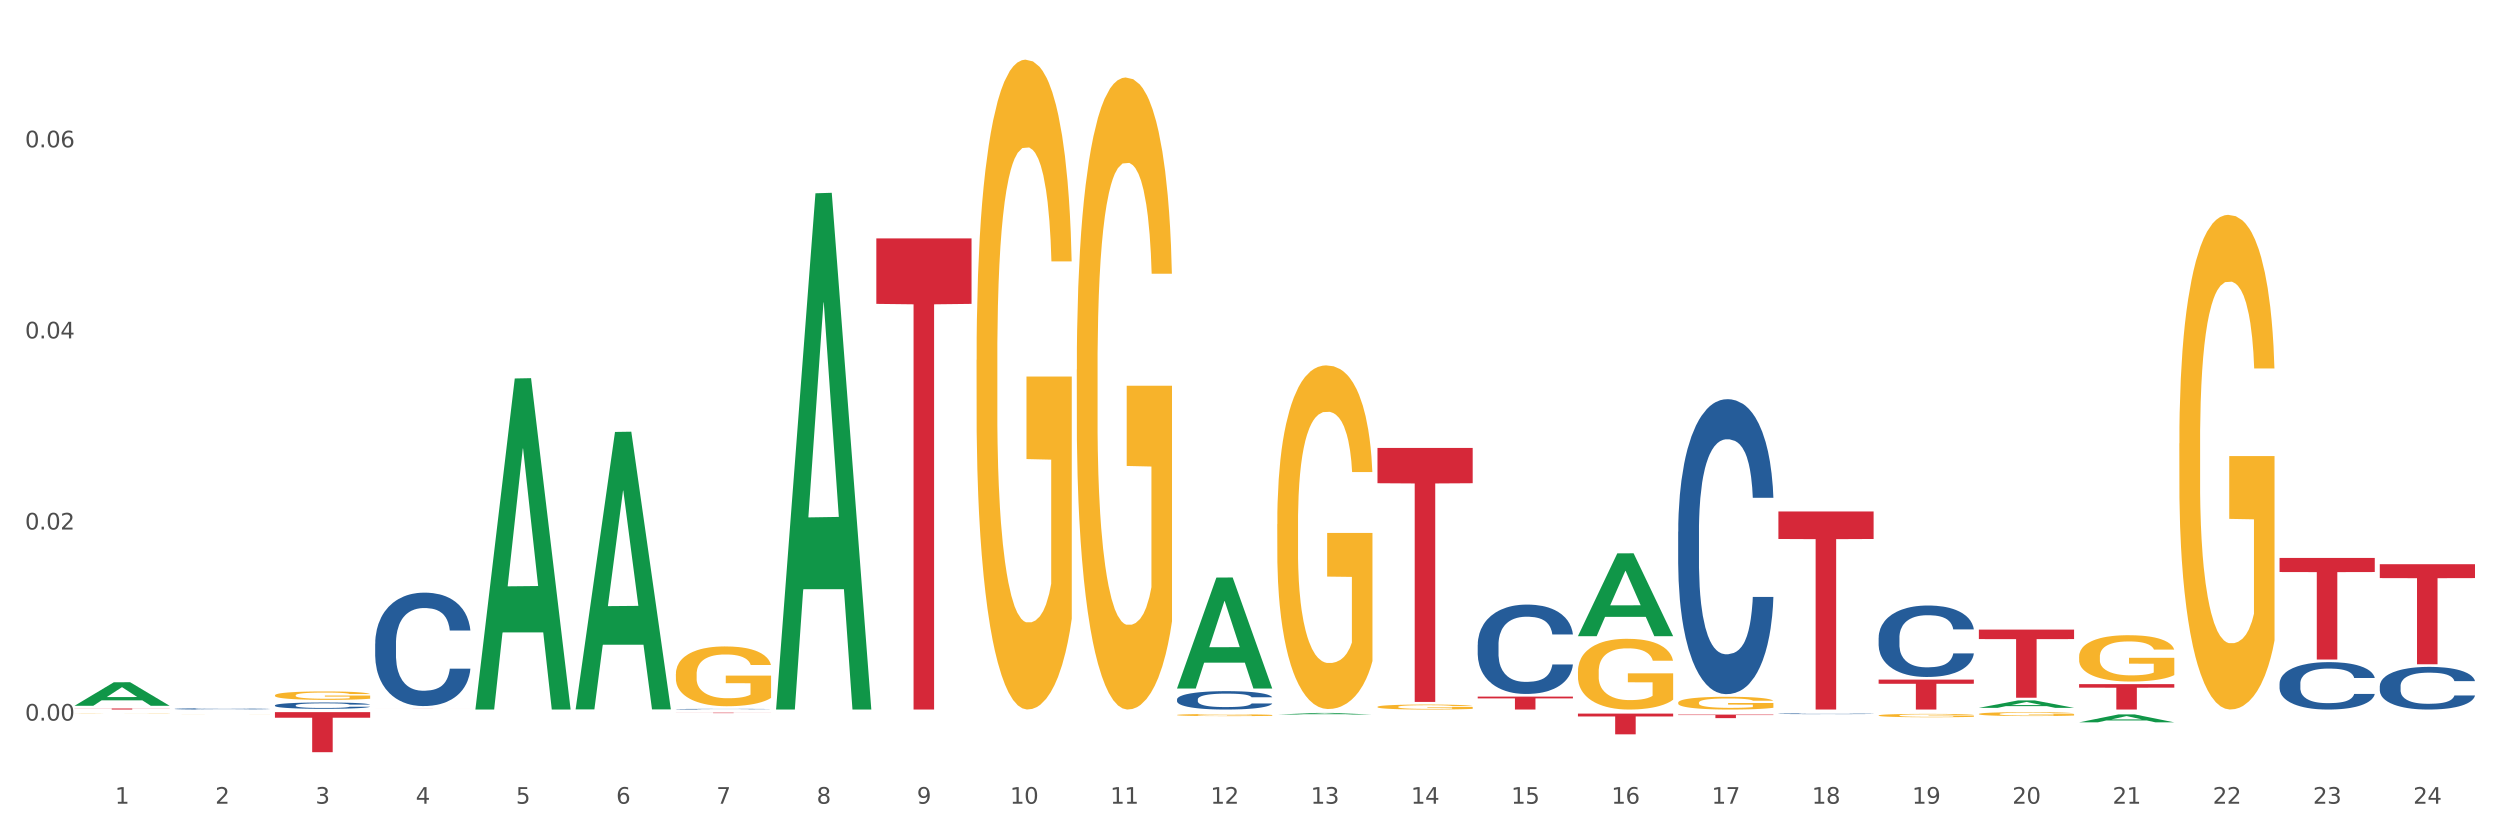 <?xml version="1.0" encoding="utf-8" standalone="no"?>
<!DOCTYPE svg PUBLIC "-//W3C//DTD SVG 1.1//EN"
  "http://www.w3.org/Graphics/SVG/1.1/DTD/svg11.dtd">
<svg xmlns:xlink="http://www.w3.org/1999/xlink" width="1080pt" height="360pt" viewBox="0 0 1080 360" xmlns="http://www.w3.org/2000/svg" version="1.1">
 <rect x="0" y="0" width="1080" height="360" fill="#333333" stroke="none"/>
 <defs>
  <style type="text/css">*{stroke-linejoin: round; stroke-linecap: butt}</style>
 </defs>
 <g id="figure_1">
  <g id="patch_1">
   <path d="M 0 360 
L 1080 360 
L 1080 0 
L 0 0 
z
" style="fill: #ffffff; stroke: #ffffff; stroke-linejoin: miter"/>
  </g>
  <g id="axes_1">
   <g id="matplotlib.axis_1">
    <g id="xtick_1">
     <g id="text_1">
      <!-- 1 -->
      <g style="fill: #4d4d4d" transform="translate(49.688 347.204) scale(0.096 -0.096)">
       <defs>
        <path id="DejaVuSans-31" d="M 794 531 
L 1825 531 
L 1825 4091 
L 703 3866 
L 703 4441 
L 1819 4666 
L 2450 4666 
L 2450 531 
L 3481 531 
L 3481 0 
L 794 0 
L 794 531 
z
" transform="scale(0.016)"/>
       </defs>
       <use xlink:href="#DejaVuSans-31"/>
      </g>
     </g>
    </g>
    <g id="xtick_2">
     <g id="text_2">
      <!-- 2 -->
      <g style="fill: #4d4d4d" transform="translate(92.988 347.204) scale(0.096 -0.096)">
       <defs>
        <path id="DejaVuSans-32" d="M 1228 531 
L 3431 531 
L 3431 0 
L 469 0 
L 469 531 
Q 828 903 1448 1529 
Q 2069 2156 2228 2338 
Q 2531 2678 2651 2914 
Q 2772 3150 2772 3378 
Q 2772 3750 2511 3984 
Q 2250 4219 1831 4219 
Q 1534 4219 1204 4116 
Q 875 4013 500 3803 
L 500 4441 
Q 881 4594 1212 4672 
Q 1544 4750 1819 4750 
Q 2544 4750 2975 4387 
Q 3406 4025 3406 3419 
Q 3406 3131 3298 2873 
Q 3191 2616 2906 2266 
Q 2828 2175 2409 1742 
Q 1991 1309 1228 531 
z
" transform="scale(0.016)"/>
       </defs>
       <use xlink:href="#DejaVuSans-32"/>
      </g>
     </g>
    </g>
    <g id="xtick_3">
     <g id="text_3">
      <!-- 3 -->
      <g style="fill: #4d4d4d" transform="translate(136.287 347.204) scale(0.096 -0.096)">
       <defs>
        <path id="DejaVuSans-33" d="M 2597 2516 
Q 3050 2419 3304 2112 
Q 3559 1806 3559 1356 
Q 3559 666 3084 287 
Q 2609 -91 1734 -91 
Q 1441 -91 1130 -33 
Q 819 25 488 141 
L 488 750 
Q 750 597 1062 519 
Q 1375 441 1716 441 
Q 2309 441 2620 675 
Q 2931 909 2931 1356 
Q 2931 1769 2642 2001 
Q 2353 2234 1838 2234 
L 1294 2234 
L 1294 2753 
L 1863 2753 
Q 2328 2753 2575 2939 
Q 2822 3125 2822 3475 
Q 2822 3834 2567 4026 
Q 2313 4219 1838 4219 
Q 1578 4219 1281 4162 
Q 984 4106 628 3988 
L 628 4550 
Q 988 4650 1302 4700 
Q 1616 4750 1894 4750 
Q 2613 4750 3031 4423 
Q 3450 4097 3450 3541 
Q 3450 3153 3228 2886 
Q 3006 2619 2597 2516 
z
" transform="scale(0.016)"/>
       </defs>
       <use xlink:href="#DejaVuSans-33"/>
      </g>
     </g>
    </g>
    <g id="xtick_4">
     <g id="text_4">
      <!-- 4 -->
      <g style="fill: #4d4d4d" transform="translate(179.587 347.204) scale(0.096 -0.096)">
       <defs>
        <path id="DejaVuSans-34" d="M 2419 4116 
L 825 1625 
L 2419 1625 
L 2419 4116 
z
M 2253 4666 
L 3047 4666 
L 3047 1625 
L 3713 1625 
L 3713 1100 
L 3047 1100 
L 3047 0 
L 2419 0 
L 2419 1100 
L 313 1100 
L 313 1709 
L 2253 4666 
z
" transform="scale(0.016)"/>
       </defs>
       <use xlink:href="#DejaVuSans-34"/>
      </g>
     </g>
    </g>
    <g id="xtick_5">
     <g id="text_5">
      <!-- 5 -->
      <g style="fill: #4d4d4d" transform="translate(222.887 347.204) scale(0.096 -0.096)">
       <defs>
        <path id="DejaVuSans-35" d="M 691 4666 
L 3169 4666 
L 3169 4134 
L 1269 4134 
L 1269 2991 
Q 1406 3038 1543 3061 
Q 1681 3084 1819 3084 
Q 2600 3084 3056 2656 
Q 3513 2228 3513 1497 
Q 3513 744 3044 326 
Q 2575 -91 1722 -91 
Q 1428 -91 1123 -41 
Q 819 9 494 109 
L 494 744 
Q 775 591 1075 516 
Q 1375 441 1709 441 
Q 2250 441 2565 725 
Q 2881 1009 2881 1497 
Q 2881 1984 2565 2268 
Q 2250 2553 1709 2553 
Q 1456 2553 1204 2497 
Q 953 2441 691 2322 
L 691 4666 
z
" transform="scale(0.016)"/>
       </defs>
       <use xlink:href="#DejaVuSans-35"/>
      </g>
     </g>
    </g>
    <g id="xtick_6">
     <g id="text_6">
      <!-- 6 -->
      <g style="fill: #4d4d4d" transform="translate(266.186 347.204) scale(0.096 -0.096)">
       <defs>
        <path id="DejaVuSans-36" d="M 2113 2584 
Q 1688 2584 1439 2293 
Q 1191 2003 1191 1497 
Q 1191 994 1439 701 
Q 1688 409 2113 409 
Q 2538 409 2786 701 
Q 3034 994 3034 1497 
Q 3034 2003 2786 2293 
Q 2538 2584 2113 2584 
z
M 3366 4563 
L 3366 3988 
Q 3128 4100 2886 4159 
Q 2644 4219 2406 4219 
Q 1781 4219 1451 3797 
Q 1122 3375 1075 2522 
Q 1259 2794 1537 2939 
Q 1816 3084 2150 3084 
Q 2853 3084 3261 2657 
Q 3669 2231 3669 1497 
Q 3669 778 3244 343 
Q 2819 -91 2113 -91 
Q 1303 -91 875 529 
Q 447 1150 447 2328 
Q 447 3434 972 4092 
Q 1497 4750 2381 4750 
Q 2619 4750 2861 4703 
Q 3103 4656 3366 4563 
z
" transform="scale(0.016)"/>
       </defs>
       <use xlink:href="#DejaVuSans-36"/>
      </g>
     </g>
    </g>
    <g id="xtick_7">
     <g id="text_7">
      <!-- 7 -->
      <g style="fill: #4d4d4d" transform="translate(309.486 347.204) scale(0.096 -0.096)">
       <defs>
        <path id="DejaVuSans-37" d="M 525 4666 
L 3525 4666 
L 3525 4397 
L 1831 0 
L 1172 0 
L 2766 4134 
L 525 4134 
L 525 4666 
z
" transform="scale(0.016)"/>
       </defs>
       <use xlink:href="#DejaVuSans-37"/>
      </g>
     </g>
    </g>
    <g id="xtick_8">
     <g id="text_8">
      <!-- 8 -->
      <g style="fill: #4d4d4d" transform="translate(352.785 347.204) scale(0.096 -0.096)">
       <defs>
        <path id="DejaVuSans-38" d="M 2034 2216 
Q 1584 2216 1326 1975 
Q 1069 1734 1069 1313 
Q 1069 891 1326 650 
Q 1584 409 2034 409 
Q 2484 409 2743 651 
Q 3003 894 3003 1313 
Q 3003 1734 2745 1975 
Q 2488 2216 2034 2216 
z
M 1403 2484 
Q 997 2584 770 2862 
Q 544 3141 544 3541 
Q 544 4100 942 4425 
Q 1341 4750 2034 4750 
Q 2731 4750 3128 4425 
Q 3525 4100 3525 3541 
Q 3525 3141 3298 2862 
Q 3072 2584 2669 2484 
Q 3125 2378 3379 2068 
Q 3634 1759 3634 1313 
Q 3634 634 3220 271 
Q 2806 -91 2034 -91 
Q 1263 -91 848 271 
Q 434 634 434 1313 
Q 434 1759 690 2068 
Q 947 2378 1403 2484 
z
M 1172 3481 
Q 1172 3119 1398 2916 
Q 1625 2713 2034 2713 
Q 2441 2713 2670 2916 
Q 2900 3119 2900 3481 
Q 2900 3844 2670 4047 
Q 2441 4250 2034 4250 
Q 1625 4250 1398 4047 
Q 1172 3844 1172 3481 
z
" transform="scale(0.016)"/>
       </defs>
       <use xlink:href="#DejaVuSans-38"/>
      </g>
     </g>
    </g>
    <g id="xtick_9">
     <g id="text_9">
      <!-- 9 -->
      <g style="fill: #4d4d4d" transform="translate(396.085 347.204) scale(0.096 -0.096)">
       <defs>
        <path id="DejaVuSans-39" d="M 703 97 
L 703 672 
Q 941 559 1184 500 
Q 1428 441 1663 441 
Q 2288 441 2617 861 
Q 2947 1281 2994 2138 
Q 2813 1869 2534 1725 
Q 2256 1581 1919 1581 
Q 1219 1581 811 2004 
Q 403 2428 403 3163 
Q 403 3881 828 4315 
Q 1253 4750 1959 4750 
Q 2769 4750 3195 4129 
Q 3622 3509 3622 2328 
Q 3622 1225 3098 567 
Q 2575 -91 1691 -91 
Q 1453 -91 1209 -44 
Q 966 3 703 97 
z
M 1959 2075 
Q 2384 2075 2632 2365 
Q 2881 2656 2881 3163 
Q 2881 3666 2632 3958 
Q 2384 4250 1959 4250 
Q 1534 4250 1286 3958 
Q 1038 3666 1038 3163 
Q 1038 2656 1286 2365 
Q 1534 2075 1959 2075 
z
" transform="scale(0.016)"/>
       </defs>
       <use xlink:href="#DejaVuSans-39"/>
      </g>
     </g>
    </g>
    <g id="xtick_10">
     <g id="text_10">
      <!-- 10 -->
      <g style="fill: #4d4d4d" transform="translate(436.331 347.204) scale(0.096 -0.096)">
       <defs>
        <path id="DejaVuSans-30" d="M 2034 4250 
Q 1547 4250 1301 3770 
Q 1056 3291 1056 2328 
Q 1056 1369 1301 889 
Q 1547 409 2034 409 
Q 2525 409 2770 889 
Q 3016 1369 3016 2328 
Q 3016 3291 2770 3770 
Q 2525 4250 2034 4250 
z
M 2034 4750 
Q 2819 4750 3233 4129 
Q 3647 3509 3647 2328 
Q 3647 1150 3233 529 
Q 2819 -91 2034 -91 
Q 1250 -91 836 529 
Q 422 1150 422 2328 
Q 422 3509 836 4129 
Q 1250 4750 2034 4750 
z
" transform="scale(0.016)"/>
       </defs>
       <use xlink:href="#DejaVuSans-31"/>
       <use xlink:href="#DejaVuSans-30" transform="translate(63.623 0)"/>
      </g>
     </g>
    </g>
    <g id="xtick_11">
     <g id="text_11">
      <!-- 11 -->
      <g style="fill: #4d4d4d" transform="translate(479.63 347.204) scale(0.096 -0.096)">
       <use xlink:href="#DejaVuSans-31"/>
       <use xlink:href="#DejaVuSans-31" transform="translate(63.623 0)"/>
      </g>
     </g>
    </g>
    <g id="xtick_12">
     <g id="text_12">
      <!-- 12 -->
      <g style="fill: #4d4d4d" transform="translate(522.93 347.204) scale(0.096 -0.096)">
       <use xlink:href="#DejaVuSans-31"/>
       <use xlink:href="#DejaVuSans-32" transform="translate(63.623 0)"/>
      </g>
     </g>
    </g>
    <g id="xtick_13">
     <g id="text_13">
      <!-- 13 -->
      <g style="fill: #4d4d4d" transform="translate(566.229 347.204) scale(0.096 -0.096)">
       <use xlink:href="#DejaVuSans-31"/>
       <use xlink:href="#DejaVuSans-33" transform="translate(63.623 0)"/>
      </g>
     </g>
    </g>
    <g id="xtick_14">
     <g id="text_14">
      <!-- 14 -->
      <g style="fill: #4d4d4d" transform="translate(609.529 347.204) scale(0.096 -0.096)">
       <use xlink:href="#DejaVuSans-31"/>
       <use xlink:href="#DejaVuSans-34" transform="translate(63.623 0)"/>
      </g>
     </g>
    </g>
    <g id="xtick_15">
     <g id="text_15">
      <!-- 15 -->
      <g style="fill: #4d4d4d" transform="translate(652.828 347.204) scale(0.096 -0.096)">
       <use xlink:href="#DejaVuSans-31"/>
       <use xlink:href="#DejaVuSans-35" transform="translate(63.623 0)"/>
      </g>
     </g>
    </g>
    <g id="xtick_16">
     <g id="text_16">
      <!-- 16 -->
      <g style="fill: #4d4d4d" transform="translate(696.128 347.204) scale(0.096 -0.096)">
       <use xlink:href="#DejaVuSans-31"/>
       <use xlink:href="#DejaVuSans-36" transform="translate(63.623 0)"/>
      </g>
     </g>
    </g>
    <g id="xtick_17">
     <g id="text_17">
      <!-- 17 -->
      <g style="fill: #4d4d4d" transform="translate(739.428 347.204) scale(0.096 -0.096)">
       <use xlink:href="#DejaVuSans-31"/>
       <use xlink:href="#DejaVuSans-37" transform="translate(63.623 0)"/>
      </g>
     </g>
    </g>
    <g id="xtick_18">
     <g id="text_18">
      <!-- 18 -->
      <g style="fill: #4d4d4d" transform="translate(782.727 347.204) scale(0.096 -0.096)">
       <use xlink:href="#DejaVuSans-31"/>
       <use xlink:href="#DejaVuSans-38" transform="translate(63.623 0)"/>
      </g>
     </g>
    </g>
    <g id="xtick_19">
     <g id="text_19">
      <!-- 19 -->
      <g style="fill: #4d4d4d" transform="translate(826.027 347.204) scale(0.096 -0.096)">
       <use xlink:href="#DejaVuSans-31"/>
       <use xlink:href="#DejaVuSans-39" transform="translate(63.623 0)"/>
      </g>
     </g>
    </g>
    <g id="xtick_20">
     <g id="text_20">
      <!-- 20 -->
      <g style="fill: #4d4d4d" transform="translate(869.326 347.204) scale(0.096 -0.096)">
       <use xlink:href="#DejaVuSans-32"/>
       <use xlink:href="#DejaVuSans-30" transform="translate(63.623 0)"/>
      </g>
     </g>
    </g>
    <g id="xtick_21">
     <g id="text_21">
      <!-- 21 -->
      <g style="fill: #4d4d4d" transform="translate(912.626 347.204) scale(0.096 -0.096)">
       <use xlink:href="#DejaVuSans-32"/>
       <use xlink:href="#DejaVuSans-31" transform="translate(63.623 0)"/>
      </g>
     </g>
    </g>
    <g id="xtick_22">
     <g id="text_22">
      <!-- 22 -->
      <g style="fill: #4d4d4d" transform="translate(955.926 347.204) scale(0.096 -0.096)">
       <use xlink:href="#DejaVuSans-32"/>
       <use xlink:href="#DejaVuSans-32" transform="translate(63.623 0)"/>
      </g>
     </g>
    </g>
    <g id="xtick_23">
     <g id="text_23">
      <!-- 23 -->
      <g style="fill: #4d4d4d" transform="translate(999.225 347.204) scale(0.096 -0.096)">
       <use xlink:href="#DejaVuSans-32"/>
       <use xlink:href="#DejaVuSans-33" transform="translate(63.623 0)"/>
      </g>
     </g>
    </g>
    <g id="xtick_24">
     <g id="text_24">
      <!-- 24 -->
      <g style="fill: #4d4d4d" transform="translate(1042.525 347.204) scale(0.096 -0.096)">
       <use xlink:href="#DejaVuSans-32"/>
       <use xlink:href="#DejaVuSans-34" transform="translate(63.623 0)"/>
      </g>
     </g>
    </g>
    <g id="xtick_25"/>
    <g id="xtick_26"/>
    <g id="xtick_27"/>
    <g id="xtick_28"/>
    <g id="xtick_29"/>
    <g id="xtick_30"/>
    <g id="xtick_31"/>
    <g id="xtick_32"/>
    <g id="xtick_33"/>
    <g id="xtick_34"/>
    <g id="xtick_35"/>
    <g id="xtick_36"/>
    <g id="xtick_37"/>
    <g id="xtick_38"/>
    <g id="xtick_39"/>
    <g id="xtick_40"/>
    <g id="xtick_41"/>
    <g id="xtick_42"/>
    <g id="xtick_43"/>
    <g id="xtick_44"/>
    <g id="xtick_45"/>
    <g id="xtick_46"/>
    <g id="xtick_47"/>
   </g>
   <g id="matplotlib.axis_2">
    <g id="ytick_1">
     <g id="text_25">
      <!-- 0.00 -->
      <g style="fill: #4d4d4d" transform="translate(10.8 311.301) scale(0.096 -0.096)">
       <defs>
        <path id="DejaVuSans-2e" d="M 684 794 
L 1344 794 
L 1344 0 
L 684 0 
L 684 794 
z
" transform="scale(0.016)"/>
       </defs>
       <use xlink:href="#DejaVuSans-30"/>
       <use xlink:href="#DejaVuSans-2e" transform="translate(63.623 0)"/>
       <use xlink:href="#DejaVuSans-30" transform="translate(95.41 0)"/>
       <use xlink:href="#DejaVuSans-30" transform="translate(159.033 0)"/>
      </g>
     </g>
    </g>
    <g id="ytick_2">
     <g id="text_26">
      <!-- 0.02 -->
      <g style="fill: #4d4d4d" transform="translate(10.8 228.75) scale(0.096 -0.096)">
       <use xlink:href="#DejaVuSans-30"/>
       <use xlink:href="#DejaVuSans-2e" transform="translate(63.623 0)"/>
       <use xlink:href="#DejaVuSans-30" transform="translate(95.41 0)"/>
       <use xlink:href="#DejaVuSans-32" transform="translate(159.033 0)"/>
      </g>
     </g>
    </g>
    <g id="ytick_3">
     <g id="text_27">
      <!-- 0.04 -->
      <g style="fill: #4d4d4d" transform="translate(10.8 146.199) scale(0.096 -0.096)">
       <use xlink:href="#DejaVuSans-30"/>
       <use xlink:href="#DejaVuSans-2e" transform="translate(63.623 0)"/>
       <use xlink:href="#DejaVuSans-30" transform="translate(95.41 0)"/>
       <use xlink:href="#DejaVuSans-34" transform="translate(159.033 0)"/>
      </g>
     </g>
    </g>
    <g id="ytick_4">
     <g id="text_28">
      <!-- 0.06 -->
      <g style="fill: #4d4d4d" transform="translate(10.8 63.649) scale(0.096 -0.096)">
       <use xlink:href="#DejaVuSans-30"/>
       <use xlink:href="#DejaVuSans-2e" transform="translate(63.623 0)"/>
       <use xlink:href="#DejaVuSans-30" transform="translate(95.41 0)"/>
       <use xlink:href="#DejaVuSans-36" transform="translate(159.033 0)"/>
      </g>
     </g>
    </g>
    <g id="ytick_5"/>
    <g id="ytick_6"/>
    <g id="ytick_7"/>
    <g id="ytick_8"/>
   </g>
   <g id="PolyCollection_1">
    <path d="M 32.175 304.899 
L 32.217 304.889 
L 49.18 294.731 
L 56.22 294.722 
L 73.31 304.918 
L 65.167 304.918 
L 61.478 302.544 
L 43.964 302.544 
L 43.837 302.582 
L 40.275 304.918 
L 32.175 304.918 
L 32.175 304.899 
L 46.169 301.127 
L 59.273 301.117 
L 52.785 296.895 
L 52.7 296.876 
L 52.615 296.905 
L 46.127 301.117 
L 46.169 301.127 
L 32.175 304.899 
z
" clip-path="url(#p183a0c619a)" style="fill: #109648"/>
    <path d="M 724.968 308.706 
L 766.103 308.706 
L 766.103 308.919 
L 749.922 308.92 
L 749.922 310.237 
L 741.052 310.237 
L 741.052 308.92 
L 724.968 308.919 
L 724.968 308.707 
L 724.968 308.706 
z
" clip-path="url(#p183a0c619a)" style="fill: #d62839"/>
    <path d="M 768.268 220.945 
L 809.403 220.945 
L 809.403 232.838 
L 793.222 232.918 
L 793.222 306.526 
L 784.351 306.526 
L 784.351 232.918 
L 768.268 232.838 
L 768.268 221.026 
L 768.268 220.945 
z
" clip-path="url(#p183a0c619a)" style="fill: #d62839"/>
    <path d="M 811.567 293.588 
L 852.702 293.588 
L 852.702 295.386 
L 836.521 295.398 
L 836.521 306.526 
L 827.651 306.526 
L 827.651 295.398 
L 811.567 295.386 
L 811.567 293.6 
L 811.567 293.588 
z
" clip-path="url(#p183a0c619a)" style="fill: #d62839"/>
    <path d="M 854.867 271.995 
L 896.002 271.995 
L 896.002 276.086 
L 879.821 276.114 
L 879.821 301.432 
L 870.951 301.432 
L 870.951 276.114 
L 854.867 276.086 
L 854.867 272.023 
L 854.867 271.995 
z
" clip-path="url(#p183a0c619a)" style="fill: #d62839"/>
    <path d="M 898.167 295.555 
L 939.301 295.555 
L 939.301 297.079 
L 923.12 297.09 
L 923.12 306.526 
L 914.25 306.526 
L 914.25 297.09 
L 898.167 297.079 
L 898.167 295.565 
L 898.167 295.555 
z
" clip-path="url(#p183a0c619a)" style="fill: #d62839"/>
    <path d="M 984.766 241.015 
L 1025.9 241.015 
L 1025.9 247.116 
L 1009.72 247.157 
L 1009.72 284.914 
L 1000.849 284.914 
L 1000.849 247.157 
L 984.766 247.116 
L 984.766 241.056 
L 984.766 241.015 
z
" clip-path="url(#p183a0c619a)" style="fill: #d62839"/>
    <path d="M 1028.065 243.729 
L 1069.2 243.729 
L 1069.2 249.737 
L 1053.019 249.778 
L 1053.019 286.963 
L 1044.149 286.963 
L 1044.149 249.778 
L 1028.065 249.737 
L 1028.065 243.769 
L 1028.065 243.729 
z
" clip-path="url(#p183a0c619a)" style="fill: #d62839"/>
    <path d="M 75.475 308.625 
L 75.523 308.624 
L 75.523 308.623 
L 75.62 308.623 
L 76.106 308.62 
L 76.834 308.619 
L 77.369 308.618 
L 77.903 308.617 
L 78.534 308.616 
L 79.311 308.615 
L 80.72 308.614 
L 81.594 308.613 
L 82.662 308.613 
L 84.605 308.612 
L 86.013 308.611 
L 87.47 308.611 
L 89.85 308.61 
L 91.404 308.61 
L 93.055 308.61 
L 95.046 308.61 
L 96.552 308.61 
L 99.854 308.61 
L 102.671 308.61 
L 104.031 308.61 
L 105.779 308.611 
L 106.702 308.611 
L 108.207 308.611 
L 109.762 308.612 
L 110.83 308.613 
L 112.433 308.613 
L 113.647 308.614 
L 114.764 308.616 
L 115.346 308.617 
L 115.784 308.617 
L 116.172 308.618 
L 116.561 308.62 
L 107.819 308.62 
L 107.479 308.619 
L 106.945 308.618 
L 106.168 308.617 
L 105.488 308.616 
L 104.322 308.615 
L 103.254 308.615 
L 102.137 308.615 
L 100.777 308.614 
L 99.709 308.614 
L 98.203 308.614 
L 95.241 308.614 
L 93.249 308.614 
L 91.89 308.615 
L 91.015 308.615 
L 90.238 308.615 
L 89.364 308.616 
L 88.344 308.616 
L 87.616 308.617 
L 86.887 308.617 
L 86.305 308.618 
L 85.77 308.619 
L 85.333 308.62 
L 84.993 308.621 
L 84.702 308.622 
L 84.459 308.624 
L 84.459 308.628 
L 84.556 308.629 
L 84.799 308.63 
L 85.09 308.631 
L 85.576 308.632 
L 86.013 308.632 
L 86.839 308.634 
L 87.762 308.634 
L 88.49 308.635 
L 89.218 308.635 
L 90.481 308.636 
L 91.89 308.637 
L 93.104 308.637 
L 94.755 308.637 
L 95.872 308.637 
L 96.843 308.637 
L 99.223 308.637 
L 100.923 308.637 
L 102.817 308.637 
L 104.274 308.637 
L 105.488 308.636 
L 106.848 308.636 
L 107.722 308.635 
L 107.722 308.629 
L 97.037 308.629 
L 97.037 308.625 
L 116.609 308.625 
L 116.609 308.637 
L 115.784 308.638 
L 114.861 308.638 
L 113.89 308.639 
L 112.433 308.639 
L 110.684 308.64 
L 109.13 308.64 
L 107.479 308.641 
L 105.536 308.641 
L 103.011 308.641 
L 101.457 308.642 
L 99.514 308.642 
L 97.232 308.642 
L 95.241 308.642 
L 93.298 308.641 
L 91.258 308.641 
L 89.267 308.641 
L 87.762 308.64 
L 86.256 308.64 
L 84.653 308.639 
L 83.391 308.639 
L 82.419 308.638 
L 81.351 308.638 
L 80.185 308.637 
L 79.311 308.636 
L 78.534 308.635 
L 77.709 308.634 
L 77.126 308.633 
L 76.543 308.632 
L 76.203 308.631 
L 75.815 308.63 
L 75.523 308.628 
L 75.475 308.625 
z
" clip-path="url(#p183a0c619a)" style="fill: #f7b32b"/>
    <path d="M 1028.065 296.374 
L 1028.114 296.357 
L 1028.114 295.886 
L 1028.26 295.246 
L 1028.795 294.068 
L 1029.475 293.175 
L 1030.642 292.132 
L 1031.274 291.694 
L 1032.101 291.206 
L 1033.803 290.414 
L 1035.748 289.741 
L 1037.109 289.37 
L 1038.13 289.135 
L 1040.416 288.714 
L 1041.728 288.529 
L 1043.09 288.377 
L 1044.257 288.276 
L 1046.202 288.158 
L 1047.757 288.108 
L 1049.557 288.091 
L 1051.064 288.108 
L 1053.057 288.175 
L 1055.975 288.377 
L 1057.093 288.495 
L 1058.6 288.697 
L 1060.156 288.966 
L 1061.42 289.236 
L 1062.879 289.623 
L 1064.386 290.128 
L 1065.845 290.768 
L 1066.866 291.357 
L 1067.693 291.98 
L 1068.422 292.738 
L 1068.957 293.563 
L 1069.2 294.253 
L 1060.302 294.253 
L 1060.059 293.63 
L 1059.573 292.956 
L 1059.087 292.502 
L 1058.552 292.132 
L 1057.725 291.711 
L 1056.996 291.441 
L 1055.78 291.121 
L 1054.662 290.919 
L 1053.738 290.802 
L 1052.62 290.701 
L 1050.237 290.599 
L 1048.535 290.599 
L 1047.466 290.633 
L 1046.153 290.717 
L 1045.035 290.835 
L 1043.722 291.037 
L 1042.701 291.256 
L 1041.68 291.542 
L 1041.096 291.744 
L 1040.221 292.115 
L 1039.638 292.418 
L 1038.86 292.94 
L 1038.422 293.31 
L 1037.644 294.27 
L 1037.304 294.977 
L 1037.158 295.465 
L 1037.061 296.004 
L 1037.061 298.63 
L 1037.352 299.809 
L 1037.595 300.314 
L 1037.984 300.886 
L 1038.714 301.627 
L 1039.783 302.351 
L 1040.902 302.873 
L 1041.826 303.192 
L 1042.701 303.428 
L 1043.576 303.613 
L 1044.646 303.782 
L 1045.521 303.883 
L 1046.834 303.984 
L 1048.39 304.034 
L 1049.605 304.034 
L 1052.085 303.95 
L 1053.203 303.866 
L 1054.273 303.748 
L 1055.44 303.563 
L 1056.364 303.361 
L 1056.899 303.209 
L 1057.774 302.889 
L 1058.454 302.553 
L 1059.038 302.165 
L 1059.427 301.829 
L 1059.864 301.324 
L 1060.205 300.751 
L 1060.302 300.448 
L 1069.2 300.448 
L 1069.006 301.054 
L 1068.665 301.644 
L 1067.984 302.435 
L 1067.45 302.889 
L 1066.623 303.445 
L 1065.748 303.916 
L 1064.532 304.438 
L 1063.414 304.825 
L 1062.247 305.162 
L 1060.983 305.465 
L 1058.698 305.886 
L 1057.871 306.004 
L 1056.121 306.206 
L 1054.759 306.324 
L 1052.766 306.442 
L 1050.723 306.509 
L 1048.584 306.526 
L 1046.688 306.492 
L 1044.597 306.391 
L 1043.284 306.29 
L 1041.826 306.139 
L 1040.124 305.903 
L 1038.519 305.617 
L 1037.012 305.28 
L 1035.602 304.893 
L 1034.289 304.455 
L 1032.587 303.731 
L 1031.323 303.024 
L 1030.399 302.367 
L 1029.767 301.812 
L 1029.135 301.105 
L 1028.795 300.617 
L 1028.26 299.438 
L 1028.065 298.344 
L 1028.065 296.374 
z
" clip-path="url(#p183a0c619a)" style="fill: #255c99"/>
    <path d="M 984.766 295.246 
L 984.814 295.227 
L 984.814 294.703 
L 984.96 293.992 
L 985.495 292.683 
L 986.176 291.691 
L 987.343 290.532 
L 987.975 290.045 
L 988.801 289.503 
L 990.503 288.623 
L 992.448 287.875 
L 993.81 287.464 
L 994.831 287.202 
L 997.116 286.734 
L 998.429 286.528 
L 999.79 286.36 
L 1000.957 286.248 
L 1002.902 286.117 
L 1004.458 286.061 
L 1006.257 286.042 
L 1007.764 286.061 
L 1009.758 286.135 
L 1012.675 286.36 
L 1013.793 286.491 
L 1015.301 286.715 
L 1016.857 287.015 
L 1018.121 287.314 
L 1019.579 287.744 
L 1021.087 288.305 
L 1022.545 289.016 
L 1023.567 289.671 
L 1024.393 290.363 
L 1025.122 291.205 
L 1025.657 292.122 
L 1025.9 292.889 
L 1017.003 292.889 
L 1016.759 292.196 
L 1016.273 291.448 
L 1015.787 290.943 
L 1015.252 290.532 
L 1014.426 290.064 
L 1013.696 289.765 
L 1012.481 289.409 
L 1011.362 289.185 
L 1010.438 289.054 
L 1009.32 288.941 
L 1006.938 288.829 
L 1005.236 288.829 
L 1004.166 288.867 
L 1002.853 288.96 
L 1001.735 289.091 
L 1000.422 289.316 
L 999.401 289.559 
L 998.38 289.877 
L 997.797 290.101 
L 996.921 290.513 
L 996.338 290.85 
L 995.56 291.429 
L 995.122 291.841 
L 994.344 292.907 
L 994.004 293.693 
L 993.858 294.235 
L 993.761 294.834 
L 993.761 297.752 
L 994.053 299.062 
L 994.296 299.623 
L 994.685 300.259 
L 995.414 301.082 
L 996.484 301.887 
L 997.602 302.466 
L 998.526 302.822 
L 999.401 303.084 
L 1000.276 303.29 
L 1001.346 303.477 
L 1002.221 303.589 
L 1003.534 303.701 
L 1005.09 303.757 
L 1006.306 303.757 
L 1008.785 303.664 
L 1009.904 303.57 
L 1010.973 303.439 
L 1012.14 303.233 
L 1013.064 303.009 
L 1013.599 302.841 
L 1014.474 302.485 
L 1015.155 302.111 
L 1015.738 301.681 
L 1016.127 301.307 
L 1016.565 300.745 
L 1016.905 300.109 
L 1017.003 299.773 
L 1025.9 299.773 
L 1025.706 300.446 
L 1025.366 301.101 
L 1024.685 301.98 
L 1024.15 302.485 
L 1023.323 303.103 
L 1022.448 303.626 
L 1021.233 304.206 
L 1020.114 304.636 
L 1018.947 305.011 
L 1017.683 305.347 
L 1015.398 305.815 
L 1014.571 305.946 
L 1012.821 306.17 
L 1011.46 306.301 
L 1009.466 306.432 
L 1007.424 306.507 
L 1005.284 306.526 
L 1003.388 306.488 
L 1001.297 306.376 
L 999.985 306.264 
L 998.526 306.096 
L 996.824 305.834 
L 995.22 305.516 
L 993.712 305.142 
L 992.302 304.711 
L 990.989 304.225 
L 989.288 303.421 
L 988.024 302.635 
L 987.1 301.905 
L 986.468 301.288 
L 985.836 300.502 
L 985.495 299.96 
L 984.96 298.65 
L 984.766 297.434 
L 984.766 295.246 
z
" clip-path="url(#p183a0c619a)" style="fill: #255c99"/>
    <path d="M 811.567 275.455 
L 811.616 275.426 
L 811.616 274.637 
L 811.762 273.565 
L 812.297 271.591 
L 812.978 270.096 
L 814.144 268.348 
L 814.777 267.614 
L 815.603 266.797 
L 817.305 265.471 
L 819.25 264.343 
L 820.611 263.722 
L 821.632 263.328 
L 823.918 262.623 
L 825.23 262.312 
L 826.592 262.059 
L 827.759 261.889 
L 829.704 261.692 
L 831.26 261.607 
L 833.059 261.579 
L 834.566 261.607 
L 836.559 261.72 
L 839.477 262.059 
L 840.595 262.256 
L 842.102 262.594 
L 843.658 263.046 
L 844.922 263.497 
L 846.381 264.146 
L 847.888 264.992 
L 849.347 266.063 
L 850.368 267.05 
L 851.195 268.094 
L 851.924 269.363 
L 852.459 270.745 
L 852.702 271.901 
L 843.804 271.901 
L 843.561 270.858 
L 843.075 269.73 
L 842.589 268.968 
L 842.054 268.348 
L 841.227 267.643 
L 840.498 267.191 
L 839.282 266.656 
L 838.164 266.317 
L 837.24 266.12 
L 836.122 265.95 
L 833.739 265.781 
L 832.038 265.781 
L 830.968 265.838 
L 829.655 265.979 
L 828.537 266.176 
L 827.224 266.514 
L 826.203 266.881 
L 825.182 267.361 
L 824.598 267.699 
L 823.723 268.319 
L 823.14 268.827 
L 822.362 269.701 
L 821.924 270.322 
L 821.146 271.929 
L 820.806 273.114 
L 820.66 273.932 
L 820.563 274.834 
L 820.563 279.234 
L 820.854 281.208 
L 821.097 282.054 
L 821.486 283.013 
L 822.216 284.254 
L 823.285 285.466 
L 824.404 286.341 
L 825.328 286.876 
L 826.203 287.271 
L 827.078 287.582 
L 828.148 287.864 
L 829.023 288.033 
L 830.336 288.202 
L 831.892 288.287 
L 833.107 288.287 
L 835.587 288.146 
L 836.705 288.005 
L 837.775 287.807 
L 838.942 287.497 
L 839.866 287.158 
L 840.401 286.905 
L 841.276 286.369 
L 841.957 285.805 
L 842.54 285.156 
L 842.929 284.592 
L 843.367 283.746 
L 843.707 282.787 
L 843.804 282.279 
L 852.702 282.279 
L 852.508 283.295 
L 852.167 284.282 
L 851.487 285.607 
L 850.952 286.369 
L 850.125 287.299 
L 849.25 288.089 
L 848.034 288.963 
L 846.916 289.612 
L 845.749 290.176 
L 844.485 290.684 
L 842.2 291.389 
L 841.373 291.586 
L 839.623 291.925 
L 838.261 292.122 
L 836.268 292.319 
L 834.226 292.432 
L 832.086 292.46 
L 830.19 292.404 
L 828.099 292.235 
L 826.786 292.066 
L 825.328 291.812 
L 823.626 291.417 
L 822.021 290.938 
L 820.514 290.374 
L 819.104 289.725 
L 817.791 288.992 
L 816.089 287.779 
L 814.825 286.594 
L 813.901 285.495 
L 813.269 284.564 
L 812.637 283.379 
L 812.297 282.562 
L 811.762 280.587 
L 811.567 278.754 
L 811.567 275.455 
z
" clip-path="url(#p183a0c619a)" style="fill: #255c99"/>
    <path d="M 768.268 308.332 
L 768.317 308.332 
L 768.317 308.323 
L 768.462 308.312 
L 768.997 308.292 
L 769.678 308.277 
L 770.845 308.259 
L 771.477 308.251 
L 772.304 308.243 
L 774.005 308.229 
L 775.95 308.217 
L 777.312 308.211 
L 778.333 308.207 
L 780.618 308.2 
L 781.931 308.196 
L 783.292 308.194 
L 784.459 308.192 
L 786.404 308.19 
L 787.96 308.189 
L 789.759 308.189 
L 791.266 308.189 
L 793.26 308.19 
L 796.177 308.194 
L 797.296 308.196 
L 798.803 308.199 
L 800.359 308.204 
L 801.623 308.209 
L 803.082 308.215 
L 804.589 308.224 
L 806.048 308.235 
L 807.069 308.245 
L 807.895 308.256 
L 808.625 308.269 
L 809.159 308.283 
L 809.403 308.295 
L 800.505 308.295 
L 800.261 308.285 
L 799.775 308.273 
L 799.289 308.265 
L 798.754 308.259 
L 797.928 308.251 
L 797.198 308.247 
L 795.983 308.241 
L 794.864 308.238 
L 793.941 308.236 
L 792.822 308.234 
L 790.44 308.232 
L 788.738 308.232 
L 787.668 308.233 
L 786.355 308.234 
L 785.237 308.236 
L 783.924 308.24 
L 782.903 308.244 
L 781.882 308.248 
L 781.299 308.252 
L 780.424 308.258 
L 779.84 308.264 
L 779.062 308.273 
L 778.624 308.279 
L 777.847 308.296 
L 777.506 308.308 
L 777.36 308.316 
L 777.263 308.325 
L 777.263 308.371 
L 777.555 308.391 
L 777.798 308.4 
L 778.187 308.41 
L 778.916 308.423 
L 779.986 308.435 
L 781.104 308.444 
L 782.028 308.45 
L 782.903 308.454 
L 783.778 308.457 
L 784.848 308.46 
L 785.723 308.462 
L 787.036 308.463 
L 788.592 308.464 
L 789.808 308.464 
L 792.287 308.463 
L 793.406 308.461 
L 794.475 308.459 
L 795.642 308.456 
L 796.566 308.453 
L 797.101 308.45 
L 797.976 308.444 
L 798.657 308.439 
L 799.24 308.432 
L 799.629 308.426 
L 800.067 308.417 
L 800.407 308.407 
L 800.505 308.402 
L 809.403 308.402 
L 809.208 308.413 
L 808.868 308.423 
L 808.187 308.437 
L 807.652 308.444 
L 806.826 308.454 
L 805.95 308.462 
L 804.735 308.471 
L 803.616 308.478 
L 802.449 308.484 
L 801.185 308.489 
L 798.9 308.496 
L 798.073 308.498 
L 796.323 308.502 
L 794.962 308.504 
L 792.968 308.506 
L 790.926 308.507 
L 788.787 308.507 
L 786.89 308.507 
L 784.8 308.505 
L 783.487 308.503 
L 782.028 308.501 
L 780.326 308.496 
L 778.722 308.492 
L 777.214 308.486 
L 775.804 308.479 
L 774.492 308.471 
L 772.79 308.459 
L 771.526 308.447 
L 770.602 308.435 
L 769.97 308.426 
L 769.338 308.414 
L 768.997 308.405 
L 768.462 308.385 
L 768.268 308.366 
L 768.268 308.332 
z
" clip-path="url(#p183a0c619a)" style="fill: #255c99"/>
    <path d="M 724.968 229.7 
L 725.017 229.584 
L 725.017 226.325 
L 725.163 221.903 
L 725.698 213.756 
L 726.378 207.588 
L 727.545 200.372 
L 728.177 197.346 
L 729.004 193.971 
L 730.706 188.501 
L 732.651 183.846 
L 734.012 181.285 
L 735.033 179.656 
L 737.318 176.746 
L 738.631 175.466 
L 739.993 174.419 
L 741.16 173.72 
L 743.104 172.906 
L 744.66 172.557 
L 746.459 172.44 
L 747.967 172.557 
L 749.96 173.022 
L 752.878 174.419 
L 753.996 175.233 
L 755.503 176.63 
L 757.059 178.492 
L 758.323 180.354 
L 759.782 183.031 
L 761.289 186.522 
L 762.748 190.945 
L 763.769 195.018 
L 764.596 199.324 
L 765.325 204.562 
L 765.86 210.264 
L 766.103 215.036 
L 757.205 215.036 
L 756.962 210.73 
L 756.476 206.075 
L 755.989 202.932 
L 755.455 200.372 
L 754.628 197.462 
L 753.899 195.6 
L 752.683 193.389 
L 751.565 191.992 
L 750.641 191.178 
L 749.523 190.479 
L 747.14 189.781 
L 745.438 189.781 
L 744.369 190.014 
L 743.056 190.596 
L 741.938 191.41 
L 740.625 192.807 
L 739.604 194.32 
L 738.583 196.298 
L 737.999 197.695 
L 737.124 200.255 
L 736.54 202.35 
L 735.763 205.958 
L 735.325 208.519 
L 734.547 215.152 
L 734.207 220.04 
L 734.061 223.416 
L 733.963 227.14 
L 733.963 245.295 
L 734.255 253.442 
L 734.498 256.934 
L 734.887 260.891 
L 735.617 266.011 
L 736.686 271.016 
L 737.805 274.624 
L 738.728 276.835 
L 739.604 278.464 
L 740.479 279.745 
L 741.549 280.908 
L 742.424 281.607 
L 743.737 282.305 
L 745.293 282.654 
L 746.508 282.654 
L 748.988 282.072 
L 750.106 281.49 
L 751.176 280.676 
L 752.343 279.395 
L 753.267 277.999 
L 753.801 276.951 
L 754.677 274.74 
L 755.357 272.412 
L 755.941 269.736 
L 756.33 267.408 
L 756.767 263.917 
L 757.108 259.96 
L 757.205 257.865 
L 766.103 257.865 
L 765.908 262.054 
L 765.568 266.128 
L 764.887 271.598 
L 764.353 274.74 
L 763.526 278.581 
L 762.651 281.839 
L 761.435 285.447 
L 760.317 288.124 
L 759.15 290.452 
L 757.886 292.547 
L 755.6 295.456 
L 754.774 296.271 
L 753.023 297.667 
L 751.662 298.482 
L 749.669 299.297 
L 747.626 299.762 
L 745.487 299.879 
L 743.591 299.646 
L 741.5 298.948 
L 740.187 298.249 
L 738.728 297.202 
L 737.027 295.573 
L 735.422 293.594 
L 733.915 291.266 
L 732.505 288.59 
L 731.192 285.564 
L 729.49 280.559 
L 728.226 275.671 
L 727.302 271.132 
L 726.67 267.292 
L 726.038 262.404 
L 725.698 259.029 
L 725.163 250.882 
L 724.968 243.317 
L 724.968 229.7 
z
" clip-path="url(#p183a0c619a)" style="fill: #255c99"/>
    <path d="M 638.369 278.527 
L 638.418 278.492 
L 638.418 277.505 
L 638.564 276.165 
L 639.098 273.696 
L 639.779 271.827 
L 640.946 269.64 
L 641.578 268.723 
L 642.405 267.7 
L 644.107 266.043 
L 646.052 264.632 
L 647.413 263.856 
L 648.434 263.362 
L 650.719 262.481 
L 652.032 262.093 
L 653.393 261.775 
L 654.56 261.564 
L 656.505 261.317 
L 658.061 261.211 
L 659.86 261.176 
L 661.368 261.211 
L 663.361 261.352 
L 666.278 261.775 
L 667.397 262.022 
L 668.904 262.445 
L 670.46 263.01 
L 671.724 263.574 
L 673.183 264.385 
L 674.69 265.443 
L 676.149 266.783 
L 677.17 268.018 
L 677.996 269.323 
L 678.726 270.91 
L 679.261 272.638 
L 679.504 274.084 
L 670.606 274.084 
L 670.363 272.779 
L 669.877 271.368 
L 669.39 270.416 
L 668.855 269.64 
L 668.029 268.758 
L 667.3 268.194 
L 666.084 267.524 
L 664.966 267.101 
L 664.042 266.854 
L 662.923 266.642 
L 660.541 266.431 
L 658.839 266.431 
L 657.77 266.501 
L 656.457 266.678 
L 655.338 266.924 
L 654.026 267.348 
L 653.005 267.806 
L 651.983 268.406 
L 651.4 268.829 
L 650.525 269.605 
L 649.941 270.24 
L 649.163 271.333 
L 648.726 272.109 
L 647.948 274.119 
L 647.607 275.6 
L 647.462 276.623 
L 647.364 277.752 
L 647.364 283.253 
L 647.656 285.722 
L 647.899 286.78 
L 648.288 287.979 
L 649.017 289.531 
L 650.087 291.048 
L 651.205 292.141 
L 652.129 292.811 
L 653.005 293.305 
L 653.88 293.693 
L 654.949 294.045 
L 655.825 294.257 
L 657.137 294.468 
L 658.693 294.574 
L 659.909 294.574 
L 662.389 294.398 
L 663.507 294.222 
L 664.577 293.975 
L 665.744 293.587 
L 666.667 293.164 
L 667.202 292.846 
L 668.077 292.176 
L 668.758 291.471 
L 669.342 290.66 
L 669.731 289.954 
L 670.168 288.896 
L 670.509 287.697 
L 670.606 287.062 
L 679.504 287.062 
L 679.309 288.332 
L 678.969 289.566 
L 678.288 291.224 
L 677.753 292.176 
L 676.927 293.34 
L 676.052 294.327 
L 674.836 295.421 
L 673.718 296.232 
L 672.551 296.937 
L 671.287 297.572 
L 669.001 298.454 
L 668.175 298.701 
L 666.424 299.124 
L 665.063 299.371 
L 663.069 299.618 
L 661.027 299.759 
L 658.888 299.794 
L 656.992 299.723 
L 654.901 299.512 
L 653.588 299.3 
L 652.129 298.983 
L 650.428 298.489 
L 648.823 297.889 
L 647.316 297.184 
L 645.906 296.373 
L 644.593 295.456 
L 642.891 293.939 
L 641.627 292.458 
L 640.703 291.083 
L 640.071 289.919 
L 639.439 288.438 
L 639.098 287.415 
L 638.564 284.946 
L 638.369 282.654 
L 638.369 278.527 
z
" clip-path="url(#p183a0c619a)" style="fill: #255c99"/>
    <path d="M 508.47 302.146 
L 508.519 302.139 
L 508.519 301.936 
L 508.665 301.66 
L 509.2 301.151 
L 509.88 300.766 
L 511.047 300.316 
L 511.679 300.127 
L 512.506 299.916 
L 514.208 299.575 
L 516.153 299.285 
L 517.514 299.125 
L 518.535 299.023 
L 520.821 298.842 
L 522.133 298.762 
L 523.495 298.696 
L 524.662 298.653 
L 526.607 298.602 
L 528.163 298.58 
L 529.962 298.573 
L 531.469 298.58 
L 533.462 298.609 
L 536.38 298.696 
L 537.498 298.747 
L 539.005 298.834 
L 540.561 298.951 
L 541.825 299.067 
L 543.284 299.234 
L 544.791 299.452 
L 546.25 299.728 
L 547.271 299.982 
L 548.098 300.251 
L 548.827 300.577 
L 549.362 300.933 
L 549.605 301.231 
L 540.707 301.231 
L 540.464 300.962 
L 539.978 300.672 
L 539.492 300.476 
L 538.957 300.316 
L 538.13 300.134 
L 537.401 300.018 
L 536.185 299.88 
L 535.067 299.793 
L 534.143 299.742 
L 533.025 299.699 
L 530.642 299.655 
L 528.94 299.655 
L 527.871 299.67 
L 526.558 299.706 
L 525.44 299.757 
L 524.127 299.844 
L 523.106 299.938 
L 522.085 300.062 
L 521.501 300.149 
L 520.626 300.309 
L 520.043 300.439 
L 519.265 300.665 
L 518.827 300.824 
L 518.049 301.238 
L 517.709 301.543 
L 517.563 301.754 
L 517.466 301.986 
L 517.466 303.119 
L 517.757 303.628 
L 518 303.846 
L 518.389 304.093 
L 519.119 304.412 
L 520.188 304.725 
L 521.307 304.95 
L 522.231 305.088 
L 523.106 305.189 
L 523.981 305.269 
L 525.051 305.342 
L 525.926 305.386 
L 527.239 305.429 
L 528.795 305.451 
L 530.01 305.451 
L 532.49 305.415 
L 533.608 305.378 
L 534.678 305.327 
L 535.845 305.248 
L 536.769 305.16 
L 537.304 305.095 
L 538.179 304.957 
L 538.859 304.812 
L 539.443 304.645 
L 539.832 304.499 
L 540.269 304.282 
L 540.61 304.035 
L 540.707 303.904 
L 549.605 303.904 
L 549.411 304.165 
L 549.07 304.42 
L 548.389 304.761 
L 547.855 304.957 
L 547.028 305.197 
L 546.153 305.4 
L 544.937 305.625 
L 543.819 305.792 
L 542.652 305.938 
L 541.388 306.068 
L 539.103 306.25 
L 538.276 306.301 
L 536.526 306.388 
L 535.164 306.439 
L 533.171 306.49 
L 531.128 306.519 
L 528.989 306.526 
L 527.093 306.511 
L 525.002 306.468 
L 523.689 306.424 
L 522.231 306.359 
L 520.529 306.257 
L 518.924 306.134 
L 517.417 305.988 
L 516.007 305.821 
L 514.694 305.633 
L 512.992 305.32 
L 511.728 305.015 
L 510.804 304.732 
L 510.172 304.492 
L 509.54 304.187 
L 509.2 303.977 
L 508.665 303.468 
L 508.47 302.996 
L 508.47 302.146 
z
" clip-path="url(#p183a0c619a)" style="fill: #255c99"/>
    <path d="M 291.972 306.361 
L 292.021 306.36 
L 292.021 306.353 
L 292.167 306.342 
L 292.702 306.323 
L 293.383 306.309 
L 294.549 306.292 
L 295.182 306.284 
L 296.008 306.276 
L 297.71 306.264 
L 299.655 306.253 
L 301.016 306.247 
L 302.037 306.243 
L 304.323 306.236 
L 305.635 306.233 
L 306.997 306.23 
L 308.164 306.229 
L 310.109 306.227 
L 311.665 306.226 
L 313.464 306.226 
L 314.971 306.226 
L 316.964 306.227 
L 319.882 306.23 
L 321 306.232 
L 322.507 306.236 
L 324.063 306.24 
L 325.328 306.244 
L 326.786 306.251 
L 328.293 306.259 
L 329.752 306.269 
L 330.773 306.279 
L 331.6 306.289 
L 332.329 306.301 
L 332.864 306.315 
L 333.107 306.326 
L 324.209 306.326 
L 323.966 306.316 
L 323.48 306.305 
L 322.994 306.298 
L 322.459 306.292 
L 321.632 306.285 
L 320.903 306.28 
L 319.687 306.275 
L 318.569 306.272 
L 317.645 306.27 
L 316.527 306.268 
L 314.144 306.267 
L 312.443 306.267 
L 311.373 306.267 
L 310.06 306.269 
L 308.942 306.27 
L 307.629 306.274 
L 306.608 306.277 
L 305.587 306.282 
L 305.003 306.285 
L 304.128 306.291 
L 303.545 306.296 
L 302.767 306.305 
L 302.329 306.311 
L 301.551 306.326 
L 301.211 306.338 
L 301.065 306.346 
L 300.968 306.355 
L 300.968 306.397 
L 301.259 306.417 
L 301.502 306.425 
L 301.891 306.434 
L 302.621 306.446 
L 303.691 306.458 
L 304.809 306.466 
L 305.733 306.472 
L 306.608 306.475 
L 307.483 306.478 
L 308.553 306.481 
L 309.428 306.483 
L 310.741 306.484 
L 312.297 306.485 
L 313.512 306.485 
L 315.992 306.484 
L 317.11 306.483 
L 318.18 306.481 
L 319.347 306.478 
L 320.271 306.474 
L 320.806 306.472 
L 321.681 306.467 
L 322.362 306.461 
L 322.945 306.455 
L 323.334 306.449 
L 323.772 306.441 
L 324.112 306.432 
L 324.209 306.427 
L 333.107 306.427 
L 332.913 306.437 
L 332.572 306.446 
L 331.892 306.459 
L 331.357 306.467 
L 330.53 306.476 
L 329.655 306.483 
L 328.439 306.492 
L 327.321 306.498 
L 326.154 306.504 
L 324.89 306.509 
L 322.605 306.515 
L 321.778 306.517 
L 320.028 306.521 
L 318.666 306.523 
L 316.673 306.524 
L 314.631 306.526 
L 312.491 306.526 
L 310.595 306.525 
L 308.504 306.524 
L 307.191 306.522 
L 305.733 306.52 
L 304.031 306.516 
L 302.426 306.511 
L 300.919 306.506 
L 299.509 306.499 
L 298.196 306.492 
L 296.494 306.48 
L 295.23 306.469 
L 294.306 306.458 
L 293.674 306.449 
L 293.042 306.438 
L 292.702 306.43 
L 292.167 306.41 
L 291.972 306.393 
L 291.972 306.361 
z
" clip-path="url(#p183a0c619a)" style="fill: #255c99"/>
    <path d="M 162.074 278.036 
L 162.122 277.991 
L 162.122 276.738 
L 162.268 275.038 
L 162.803 271.905 
L 163.484 269.533 
L 164.651 266.759 
L 165.283 265.595 
L 166.109 264.297 
L 167.811 262.194 
L 169.756 260.404 
L 171.118 259.42 
L 172.139 258.793 
L 174.424 257.674 
L 175.737 257.182 
L 177.098 256.779 
L 178.265 256.511 
L 180.21 256.198 
L 181.766 256.063 
L 183.565 256.019 
L 185.072 256.063 
L 187.066 256.242 
L 189.983 256.779 
L 191.101 257.093 
L 192.609 257.63 
L 194.165 258.346 
L 195.429 259.062 
L 196.887 260.091 
L 198.395 261.433 
L 199.853 263.134 
L 200.874 264.7 
L 201.701 266.356 
L 202.43 268.37 
L 202.965 270.563 
L 203.208 272.397 
L 194.31 272.397 
L 194.067 270.742 
L 193.581 268.952 
L 193.095 267.743 
L 192.56 266.759 
L 191.733 265.64 
L 191.004 264.924 
L 189.789 264.074 
L 188.67 263.537 
L 187.746 263.223 
L 186.628 262.955 
L 184.246 262.686 
L 182.544 262.686 
L 181.474 262.776 
L 180.161 263 
L 179.043 263.313 
L 177.73 263.85 
L 176.709 264.432 
L 175.688 265.192 
L 175.105 265.73 
L 174.229 266.714 
L 173.646 267.52 
L 172.868 268.907 
L 172.43 269.891 
L 171.652 272.442 
L 171.312 274.322 
L 171.166 275.62 
L 171.069 277.052 
L 171.069 284.033 
L 171.361 287.165 
L 171.604 288.508 
L 171.993 290.029 
L 172.722 291.998 
L 173.792 293.923 
L 174.91 295.31 
L 175.834 296.16 
L 176.709 296.787 
L 177.584 297.279 
L 178.654 297.727 
L 179.529 297.995 
L 180.842 298.264 
L 182.398 298.398 
L 183.613 298.398 
L 186.093 298.174 
L 187.212 297.95 
L 188.281 297.637 
L 189.448 297.145 
L 190.372 296.608 
L 190.907 296.205 
L 191.782 295.355 
L 192.463 294.46 
L 193.046 293.43 
L 193.435 292.535 
L 193.873 291.193 
L 194.213 289.671 
L 194.31 288.866 
L 203.208 288.866 
L 203.014 290.477 
L 202.674 292.043 
L 201.993 294.146 
L 201.458 295.355 
L 200.631 296.832 
L 199.756 298.085 
L 198.541 299.472 
L 197.422 300.501 
L 196.255 301.396 
L 194.991 302.202 
L 192.706 303.32 
L 191.879 303.634 
L 190.129 304.171 
L 188.767 304.484 
L 186.774 304.797 
L 184.732 304.976 
L 182.592 305.021 
L 180.696 304.931 
L 178.605 304.663 
L 177.293 304.394 
L 175.834 303.992 
L 174.132 303.365 
L 172.528 302.604 
L 171.02 301.709 
L 169.61 300.68 
L 168.297 299.517 
L 166.596 297.592 
L 165.331 295.713 
L 164.408 293.967 
L 163.776 292.491 
L 163.143 290.611 
L 162.803 289.313 
L 162.268 286.181 
L 162.074 283.272 
L 162.074 278.036 
z
" clip-path="url(#p183a0c619a)" style="fill: #255c99"/>
    <path d="M 681.669 308.265 
L 722.803 308.265 
L 722.803 309.512 
L 706.622 309.521 
L 706.622 317.238 
L 697.752 317.238 
L 697.752 309.521 
L 681.669 309.512 
L 681.669 308.274 
L 681.669 308.265 
z
" clip-path="url(#p183a0c619a)" style="fill: #d62839"/>
    <path d="M 118.774 304.701 
L 118.823 304.699 
L 118.823 304.629 
L 118.969 304.534 
L 119.504 304.359 
L 120.184 304.227 
L 121.351 304.072 
L 121.983 304.008 
L 122.81 303.935 
L 124.512 303.818 
L 126.457 303.718 
L 127.818 303.663 
L 128.839 303.628 
L 131.124 303.566 
L 132.437 303.539 
L 133.799 303.516 
L 134.965 303.501 
L 136.91 303.484 
L 138.466 303.476 
L 140.265 303.474 
L 141.773 303.476 
L 143.766 303.486 
L 146.683 303.516 
L 147.802 303.534 
L 149.309 303.564 
L 150.865 303.604 
L 152.129 303.643 
L 153.588 303.701 
L 155.095 303.776 
L 156.554 303.87 
L 157.575 303.958 
L 158.401 304.05 
L 159.131 304.162 
L 159.666 304.285 
L 159.909 304.387 
L 151.011 304.387 
L 150.768 304.294 
L 150.282 304.195 
L 149.795 304.127 
L 149.26 304.072 
L 148.434 304.01 
L 147.705 303.97 
L 146.489 303.923 
L 145.371 303.893 
L 144.447 303.875 
L 143.329 303.86 
L 140.946 303.846 
L 139.244 303.846 
L 138.175 303.85 
L 136.862 303.863 
L 135.743 303.88 
L 134.431 303.91 
L 133.41 303.943 
L 132.388 303.985 
L 131.805 304.015 
L 130.93 304.07 
L 130.346 304.115 
L 129.568 304.192 
L 129.131 304.247 
L 128.353 304.389 
L 128.012 304.494 
L 127.867 304.566 
L 127.769 304.646 
L 127.769 305.035 
L 128.061 305.21 
L 128.304 305.285 
L 128.693 305.37 
L 129.422 305.479 
L 130.492 305.587 
L 131.61 305.664 
L 132.534 305.711 
L 133.41 305.746 
L 134.285 305.774 
L 135.354 305.799 
L 136.23 305.814 
L 137.542 305.829 
L 139.098 305.836 
L 140.314 305.836 
L 142.794 305.824 
L 143.912 305.811 
L 144.982 305.794 
L 146.149 305.766 
L 147.072 305.736 
L 147.607 305.714 
L 148.482 305.666 
L 149.163 305.617 
L 149.747 305.559 
L 150.136 305.509 
L 150.573 305.434 
L 150.914 305.35 
L 151.011 305.305 
L 159.909 305.305 
L 159.714 305.395 
L 159.374 305.482 
L 158.693 305.599 
L 158.158 305.666 
L 157.332 305.749 
L 156.457 305.819 
L 155.241 305.896 
L 154.123 305.953 
L 152.956 306.003 
L 151.692 306.048 
L 149.406 306.11 
L 148.58 306.128 
L 146.829 306.158 
L 145.468 306.175 
L 143.474 306.193 
L 141.432 306.203 
L 139.293 306.205 
L 137.397 306.2 
L 135.306 306.185 
L 133.993 306.17 
L 132.534 306.148 
L 130.833 306.113 
L 129.228 306.071 
L 127.721 306.021 
L 126.311 305.963 
L 124.998 305.898 
L 123.296 305.791 
L 122.032 305.686 
L 121.108 305.589 
L 120.476 305.507 
L 119.844 305.402 
L 119.504 305.33 
L 118.969 305.155 
L 118.774 304.993 
L 118.774 304.701 
z
" clip-path="url(#p183a0c619a)" style="fill: #255c99"/>
    <path d="M 638.369 300.921 
L 679.504 300.921 
L 679.504 301.7 
L 663.323 301.706 
L 663.323 306.526 
L 654.453 306.526 
L 654.453 301.706 
L 638.369 301.7 
L 638.369 300.927 
L 638.369 300.921 
z
" clip-path="url(#p183a0c619a)" style="fill: #d62839"/>
    <path d="M 378.572 102.988 
L 419.706 102.988 
L 419.706 131.273 
L 403.525 131.465 
L 403.525 306.526 
L 394.655 306.526 
L 394.655 131.465 
L 378.572 131.273 
L 378.572 103.18 
L 378.572 102.988 
z
" clip-path="url(#p183a0c619a)" style="fill: #d62839"/>
    <path d="M 118.774 300.385 
L 118.823 300.381 
L 118.823 300.262 
L 118.92 300.158 
L 119.406 299.909 
L 120.134 299.702 
L 120.668 299.592 
L 121.202 299.502 
L 121.834 299.412 
L 122.611 299.319 
L 124.019 299.183 
L 124.893 299.113 
L 125.962 299.039 
L 127.904 298.933 
L 129.313 298.873 
L 130.77 298.823 
L 133.149 298.763 
L 134.704 298.736 
L 136.355 298.716 
L 138.346 298.703 
L 139.851 298.7 
L 143.154 298.71 
L 145.971 298.74 
L 147.33 298.763 
L 149.079 298.803 
L 150.001 298.83 
L 151.507 298.883 
L 153.061 298.953 
L 154.13 299.013 
L 155.732 299.126 
L 156.946 299.239 
L 158.063 299.379 
L 158.646 299.476 
L 159.083 299.566 
L 159.472 299.669 
L 159.86 299.832 
L 151.118 299.832 
L 150.779 299.715 
L 150.244 299.606 
L 149.467 299.499 
L 148.787 299.432 
L 147.622 299.349 
L 146.553 299.296 
L 145.436 299.256 
L 144.077 299.223 
L 143.008 299.206 
L 141.503 299.193 
L 138.54 299.196 
L 136.549 299.223 
L 135.189 299.256 
L 134.315 299.286 
L 133.538 299.319 
L 132.664 299.366 
L 131.644 299.436 
L 130.915 299.499 
L 130.187 299.579 
L 129.604 299.659 
L 129.07 299.752 
L 128.633 299.852 
L 128.293 299.955 
L 128.002 300.082 
L 127.759 300.292 
L 127.759 300.748 
L 127.856 300.851 
L 128.099 300.988 
L 128.39 301.091 
L 128.876 301.214 
L 129.313 301.297 
L 130.138 301.417 
L 131.061 301.517 
L 131.79 301.58 
L 132.518 301.634 
L 133.781 301.707 
L 135.189 301.767 
L 136.403 301.803 
L 138.054 301.837 
L 139.171 301.85 
L 140.143 301.857 
L 142.522 301.857 
L 144.222 301.847 
L 146.116 301.823 
L 147.573 301.793 
L 148.787 301.757 
L 150.147 301.697 
L 151.021 301.64 
L 151.021 300.944 
L 140.337 300.941 
L 140.337 300.478 
L 159.909 300.478 
L 159.909 301.837 
L 159.083 301.907 
L 158.16 301.97 
L 157.189 302.027 
L 155.732 302.096 
L 153.984 302.163 
L 152.43 302.21 
L 150.779 302.25 
L 148.836 302.286 
L 146.311 302.32 
L 144.756 302.333 
L 142.814 302.343 
L 140.531 302.346 
L 138.54 302.34 
L 136.598 302.323 
L 134.558 302.293 
L 132.567 302.25 
L 131.061 302.206 
L 129.556 302.153 
L 127.953 302.083 
L 126.69 302.017 
L 125.719 301.957 
L 124.651 301.88 
L 123.485 301.78 
L 122.611 301.69 
L 121.834 301.597 
L 121.008 301.477 
L 120.425 301.374 
L 119.843 301.244 
L 119.503 301.147 
L 119.114 300.998 
L 118.823 300.788 
L 118.774 300.385 
z
" clip-path="url(#p183a0c619a)" style="fill: #f7b32b"/>
    <path d="M 291.972 291.198 
L 292.021 291.174 
L 292.021 290.324 
L 292.118 289.593 
L 292.604 287.823 
L 293.332 286.36 
L 293.867 285.581 
L 294.401 284.944 
L 295.032 284.306 
L 295.809 283.646 
L 297.218 282.678 
L 298.092 282.182 
L 299.16 281.663 
L 301.103 280.908 
L 302.511 280.483 
L 303.968 280.129 
L 306.348 279.704 
L 307.902 279.516 
L 309.553 279.374 
L 311.544 279.28 
L 313.05 279.256 
L 316.352 279.327 
L 319.169 279.539 
L 320.529 279.704 
L 322.277 279.988 
L 323.2 280.176 
L 324.705 280.554 
L 326.259 281.05 
L 327.328 281.474 
L 328.931 282.277 
L 330.145 283.079 
L 331.262 284.07 
L 331.844 284.755 
L 332.281 285.392 
L 332.67 286.124 
L 333.059 287.28 
L 324.317 287.28 
L 323.977 286.454 
L 323.443 285.675 
L 322.666 284.92 
L 321.986 284.448 
L 320.82 283.858 
L 319.752 283.48 
L 318.635 283.197 
L 317.275 282.961 
L 316.206 282.843 
L 314.701 282.749 
L 311.738 282.772 
L 309.747 282.961 
L 308.387 283.197 
L 307.513 283.41 
L 306.736 283.646 
L 305.862 283.976 
L 304.842 284.472 
L 304.114 284.92 
L 303.385 285.486 
L 302.803 286.053 
L 302.268 286.714 
L 301.831 287.422 
L 301.491 288.153 
L 301.2 289.05 
L 300.957 290.537 
L 300.957 293.77 
L 301.054 294.502 
L 301.297 295.469 
L 301.588 296.201 
L 302.074 297.074 
L 302.511 297.664 
L 303.337 298.514 
L 304.259 299.222 
L 304.988 299.67 
L 305.716 300.048 
L 306.979 300.567 
L 308.387 300.992 
L 309.602 301.251 
L 311.253 301.487 
L 312.37 301.582 
L 313.341 301.629 
L 315.721 301.629 
L 317.421 301.558 
L 319.315 301.393 
L 320.772 301.181 
L 321.986 300.921 
L 323.346 300.496 
L 324.22 300.095 
L 324.22 295.162 
L 313.535 295.139 
L 313.535 291.858 
L 333.107 291.858 
L 333.107 301.487 
L 332.281 301.983 
L 331.359 302.431 
L 330.387 302.833 
L 328.931 303.328 
L 327.182 303.8 
L 325.628 304.131 
L 323.977 304.414 
L 322.034 304.673 
L 319.509 304.909 
L 317.955 305.004 
L 316.012 305.075 
L 313.73 305.098 
L 311.738 305.051 
L 309.796 304.933 
L 307.756 304.721 
L 305.765 304.414 
L 304.259 304.107 
L 302.754 303.729 
L 301.151 303.234 
L 299.889 302.762 
L 298.917 302.337 
L 297.849 301.794 
L 296.683 301.086 
L 295.809 300.449 
L 295.032 299.788 
L 294.206 298.939 
L 293.624 298.207 
L 293.041 297.287 
L 292.701 296.602 
L 292.312 295.54 
L 292.021 294.053 
L 291.972 291.198 
z
" clip-path="url(#p183a0c619a)" style="fill: #f7b32b"/>
    <path d="M 421.871 155.495 
L 421.92 155.239 
L 421.92 146.009 
L 422.017 138.06 
L 422.503 118.831 
L 423.231 102.934 
L 423.765 94.473 
L 424.299 87.551 
L 424.931 80.628 
L 425.708 73.449 
L 427.116 62.937 
L 427.99 57.552 
L 429.059 51.912 
L 431.001 43.707 
L 432.41 39.092 
L 433.867 35.246 
L 436.246 30.631 
L 437.801 28.58 
L 439.452 27.041 
L 441.443 26.016 
L 442.948 25.759 
L 446.251 26.529 
L 449.068 28.836 
L 450.427 30.631 
L 452.176 33.708 
L 453.099 35.759 
L 454.604 39.861 
L 456.158 45.245 
L 457.227 49.861 
L 458.829 58.578 
L 460.043 67.295 
L 461.16 78.064 
L 461.743 85.499 
L 462.18 92.422 
L 462.569 100.37 
L 462.957 112.934 
L 454.216 112.934 
L 453.876 103.96 
L 453.341 95.499 
L 452.564 87.294 
L 451.884 82.166 
L 450.719 75.756 
L 449.65 71.654 
L 448.533 68.577 
L 447.174 66.013 
L 446.105 64.731 
L 444.6 63.706 
L 441.637 63.962 
L 439.646 66.013 
L 438.286 68.577 
L 437.412 70.885 
L 436.635 73.449 
L 435.761 77.038 
L 434.741 82.423 
L 434.013 87.294 
L 433.284 93.448 
L 432.701 99.601 
L 432.167 106.78 
L 431.73 114.472 
L 431.39 122.42 
L 431.099 132.163 
L 430.856 148.316 
L 430.856 183.442 
L 430.953 191.39 
L 431.196 201.903 
L 431.487 209.851 
L 431.973 219.337 
L 432.41 225.747 
L 433.235 234.977 
L 434.158 242.669 
L 434.887 247.541 
L 435.615 251.643 
L 436.878 257.284 
L 438.286 261.899 
L 439.5 264.719 
L 441.152 267.283 
L 442.269 268.309 
L 443.24 268.822 
L 445.62 268.822 
L 447.319 268.052 
L 449.213 266.258 
L 450.67 263.95 
L 451.884 261.13 
L 453.244 256.515 
L 454.118 252.156 
L 454.118 198.569 
L 443.434 198.313 
L 443.434 162.674 
L 463.006 162.674 
L 463.006 267.283 
L 462.18 272.667 
L 461.258 277.539 
L 460.286 281.898 
L 458.829 287.282 
L 457.081 292.41 
L 455.527 295.999 
L 453.876 299.076 
L 451.933 301.896 
L 449.408 304.46 
L 447.854 305.486 
L 445.911 306.255 
L 443.628 306.512 
L 441.637 305.999 
L 439.695 304.717 
L 437.655 302.409 
L 435.664 299.076 
L 434.158 295.743 
L 432.653 291.641 
L 431.05 286.256 
L 429.787 281.128 
L 428.816 276.513 
L 427.748 270.616 
L 426.582 262.924 
L 425.708 256.002 
L 424.931 248.823 
L 424.105 239.593 
L 423.522 231.644 
L 422.94 221.645 
L 422.6 214.21 
L 422.211 202.672 
L 421.92 186.519 
L 421.871 155.495 
z
" clip-path="url(#p183a0c619a)" style="fill: #f7b32b"/>
    <path d="M 465.171 159.648 
L 465.219 159.399 
L 465.219 150.421 
L 465.317 142.691 
L 465.802 123.988 
L 466.531 108.527 
L 467.065 100.298 
L 467.599 93.565 
L 468.23 86.832 
L 469.007 79.85 
L 470.416 69.626 
L 471.29 64.389 
L 472.358 58.903 
L 474.301 50.923 
L 475.709 46.435 
L 477.166 42.694 
L 479.546 38.205 
L 481.1 36.211 
L 482.751 34.714 
L 484.743 33.717 
L 486.248 33.467 
L 489.55 34.216 
L 492.367 36.46 
L 493.727 38.205 
L 495.475 41.198 
L 496.398 43.193 
L 497.904 47.183 
L 499.458 52.419 
L 500.526 56.908 
L 502.129 65.387 
L 503.343 73.865 
L 504.46 84.339 
L 505.043 91.57 
L 505.48 98.303 
L 505.868 106.034 
L 506.257 118.253 
L 497.515 118.253 
L 497.175 109.525 
L 496.641 101.296 
L 495.864 93.316 
L 495.184 88.329 
L 494.018 82.094 
L 492.95 78.104 
L 491.833 75.112 
L 490.473 72.618 
L 489.405 71.371 
L 487.899 70.374 
L 484.937 70.623 
L 482.946 72.618 
L 481.586 75.112 
L 480.712 77.356 
L 479.935 79.85 
L 479.06 83.341 
L 478.041 88.578 
L 477.312 93.316 
L 476.584 99.301 
L 476.001 105.286 
L 475.467 112.268 
L 475.03 119.749 
L 474.69 127.479 
L 474.398 136.955 
L 474.155 152.666 
L 474.155 186.829 
L 474.252 194.559 
L 474.495 204.784 
L 474.787 212.514 
L 475.272 221.741 
L 475.709 227.975 
L 476.535 236.952 
L 477.458 244.433 
L 478.186 249.171 
L 478.915 253.161 
L 480.177 258.647 
L 481.586 263.136 
L 482.8 265.879 
L 484.451 268.372 
L 485.568 269.37 
L 486.539 269.869 
L 488.919 269.869 
L 490.619 269.121 
L 492.513 267.375 
L 493.97 265.131 
L 495.184 262.388 
L 496.544 257.899 
L 497.418 253.66 
L 497.418 201.542 
L 486.734 201.292 
L 486.734 166.63 
L 506.305 166.63 
L 506.305 268.372 
L 505.48 273.609 
L 504.557 278.347 
L 503.586 282.586 
L 502.129 287.823 
L 500.38 292.811 
L 498.826 296.302 
L 497.175 299.294 
L 495.233 302.037 
L 492.707 304.531 
L 491.153 305.528 
L 489.211 306.276 
L 486.928 306.526 
L 484.937 306.027 
L 482.994 304.78 
L 480.954 302.536 
L 478.963 299.294 
L 477.458 296.052 
L 475.952 292.062 
L 474.35 286.826 
L 473.087 281.838 
L 472.116 277.35 
L 471.047 271.614 
L 469.882 264.133 
L 469.007 257.4 
L 468.23 250.418 
L 467.405 241.441 
L 466.822 233.71 
L 466.239 223.985 
L 465.899 216.753 
L 465.511 205.532 
L 465.219 189.821 
L 465.171 159.648 
z
" clip-path="url(#p183a0c619a)" style="fill: #f7b32b"/>
    <path d="M 508.47 308.87 
L 508.519 308.869 
L 508.519 308.839 
L 508.616 308.813 
L 509.102 308.751 
L 509.83 308.699 
L 510.364 308.671 
L 510.899 308.649 
L 511.53 308.626 
L 512.307 308.603 
L 513.715 308.568 
L 514.59 308.551 
L 515.658 308.533 
L 517.601 308.506 
L 519.009 308.491 
L 520.466 308.478 
L 522.846 308.463 
L 524.4 308.456 
L 526.051 308.451 
L 528.042 308.448 
L 529.548 308.447 
L 532.85 308.45 
L 535.667 308.457 
L 537.027 308.463 
L 538.775 308.473 
L 539.698 308.48 
L 541.203 308.493 
L 542.757 308.511 
L 543.826 308.526 
L 545.428 308.554 
L 546.643 308.583 
L 547.76 308.618 
L 548.342 308.642 
L 548.779 308.665 
L 549.168 308.69 
L 549.556 308.731 
L 540.815 308.731 
L 540.475 308.702 
L 539.941 308.675 
L 539.164 308.648 
L 538.484 308.631 
L 537.318 308.61 
L 536.25 308.597 
L 535.133 308.587 
L 533.773 308.578 
L 532.704 308.574 
L 531.199 308.571 
L 528.236 308.572 
L 526.245 308.578 
L 524.885 308.587 
L 524.011 308.594 
L 523.234 308.603 
L 522.36 308.614 
L 521.34 308.632 
L 520.612 308.648 
L 519.883 308.668 
L 519.3 308.688 
L 518.766 308.711 
L 518.329 308.736 
L 517.989 308.762 
L 517.698 308.794 
L 517.455 308.847 
L 517.455 308.961 
L 517.552 308.987 
L 517.795 309.021 
L 518.086 309.047 
L 518.572 309.078 
L 519.009 309.099 
L 519.835 309.129 
L 520.757 309.154 
L 521.486 309.17 
L 522.214 309.183 
L 523.477 309.202 
L 524.885 309.217 
L 526.1 309.226 
L 527.751 309.234 
L 528.868 309.238 
L 529.839 309.239 
L 532.219 309.239 
L 533.918 309.237 
L 535.813 309.231 
L 537.269 309.224 
L 538.484 309.214 
L 539.843 309.199 
L 540.718 309.185 
L 540.718 309.01 
L 530.033 309.01 
L 530.033 308.893 
L 549.605 308.893 
L 549.605 309.234 
L 548.779 309.252 
L 547.857 309.268 
L 546.885 309.282 
L 545.428 309.3 
L 543.68 309.316 
L 542.126 309.328 
L 540.475 309.338 
L 538.532 309.347 
L 536.007 309.356 
L 534.453 309.359 
L 532.51 309.361 
L 530.228 309.362 
L 528.236 309.361 
L 526.294 309.356 
L 524.254 309.349 
L 522.263 309.338 
L 520.757 309.327 
L 519.252 309.314 
L 517.649 309.296 
L 516.387 309.279 
L 515.415 309.264 
L 514.347 309.245 
L 513.181 309.22 
L 512.307 309.198 
L 511.53 309.174 
L 510.704 309.144 
L 510.122 309.118 
L 509.539 309.086 
L 509.199 309.061 
L 508.81 309.024 
L 508.519 308.971 
L 508.47 308.87 
z
" clip-path="url(#p183a0c619a)" style="fill: #f7b32b"/>
    <path d="M 551.77 226.444 
L 551.819 226.308 
L 551.819 221.427 
L 551.916 217.224 
L 552.401 207.055 
L 553.13 198.649 
L 553.664 194.174 
L 554.198 190.513 
L 554.83 186.853 
L 555.607 183.056 
L 557.015 177.497 
L 557.889 174.65 
L 558.958 171.667 
L 560.9 167.328 
L 562.309 164.887 
L 563.766 162.854 
L 566.145 160.413 
L 567.699 159.328 
L 569.351 158.515 
L 571.342 157.973 
L 572.847 157.837 
L 576.15 158.244 
L 578.966 159.464 
L 580.326 160.413 
L 582.075 162.04 
L 582.997 163.125 
L 584.503 165.294 
L 586.057 168.142 
L 587.125 170.582 
L 588.728 175.192 
L 589.942 179.802 
L 591.059 185.497 
L 591.642 189.429 
L 592.079 193.09 
L 592.468 197.293 
L 592.856 203.937 
L 584.114 203.937 
L 583.774 199.191 
L 583.24 194.717 
L 582.463 190.378 
L 581.783 187.666 
L 580.618 184.276 
L 579.549 182.107 
L 578.432 180.48 
L 577.072 179.124 
L 576.004 178.446 
L 574.498 177.904 
L 571.536 178.039 
L 569.545 179.124 
L 568.185 180.48 
L 567.311 181.7 
L 566.534 183.056 
L 565.66 184.954 
L 564.64 187.802 
L 563.911 190.378 
L 563.183 193.632 
L 562.6 196.886 
L 562.066 200.682 
L 561.629 204.75 
L 561.289 208.953 
L 560.997 214.106 
L 560.755 222.648 
L 560.755 241.223 
L 560.852 245.426 
L 561.094 250.985 
L 561.386 255.189 
L 561.872 260.205 
L 562.309 263.595 
L 563.134 268.476 
L 564.057 272.544 
L 564.785 275.12 
L 565.514 277.289 
L 566.777 280.272 
L 568.185 282.713 
L 569.399 284.204 
L 571.05 285.56 
L 572.167 286.102 
L 573.139 286.374 
L 575.518 286.374 
L 577.218 285.967 
L 579.112 285.018 
L 580.569 283.797 
L 581.783 282.306 
L 583.143 279.865 
L 584.017 277.56 
L 584.017 249.223 
L 573.333 249.087 
L 573.333 230.241 
L 592.905 230.241 
L 592.905 285.56 
L 592.079 288.407 
L 591.156 290.984 
L 590.185 293.289 
L 588.728 296.136 
L 586.98 298.848 
L 585.426 300.746 
L 583.774 302.373 
L 581.832 303.864 
L 579.306 305.22 
L 577.752 305.763 
L 575.81 306.169 
L 573.527 306.305 
L 571.536 306.034 
L 569.593 305.356 
L 567.554 304.136 
L 565.562 302.373 
L 564.057 300.61 
L 562.551 298.441 
L 560.949 295.594 
L 559.686 292.882 
L 558.715 290.441 
L 557.646 287.323 
L 556.481 283.255 
L 555.607 279.594 
L 554.83 275.798 
L 554.004 270.917 
L 553.421 266.713 
L 552.838 261.426 
L 552.498 257.494 
L 552.11 251.392 
L 551.819 242.85 
L 551.77 226.444 
z
" clip-path="url(#p183a0c619a)" style="fill: #f7b32b"/>
    <path d="M 595.07 305.363 
L 595.118 305.361 
L 595.118 305.29 
L 595.215 305.229 
L 595.701 305.081 
L 596.429 304.959 
L 596.964 304.894 
L 597.498 304.84 
L 598.129 304.787 
L 598.906 304.732 
L 600.315 304.651 
L 601.189 304.609 
L 602.257 304.566 
L 604.2 304.503 
L 605.608 304.467 
L 607.065 304.438 
L 609.445 304.402 
L 610.999 304.386 
L 612.65 304.374 
L 614.641 304.367 
L 616.147 304.365 
L 619.449 304.37 
L 622.266 304.388 
L 623.626 304.402 
L 625.374 304.426 
L 626.297 304.442 
L 627.802 304.473 
L 629.357 304.515 
L 630.425 304.55 
L 632.028 304.617 
L 633.242 304.684 
L 634.359 304.767 
L 634.941 304.824 
L 635.379 304.878 
L 635.767 304.939 
L 636.156 305.036 
L 627.414 305.036 
L 627.074 304.967 
L 626.54 304.901 
L 625.763 304.838 
L 625.083 304.799 
L 623.917 304.749 
L 622.849 304.718 
L 621.732 304.694 
L 620.372 304.674 
L 619.304 304.665 
L 617.798 304.657 
L 614.836 304.659 
L 612.844 304.674 
L 611.485 304.694 
L 610.61 304.712 
L 609.833 304.732 
L 608.959 304.759 
L 607.939 304.801 
L 607.211 304.838 
L 606.482 304.886 
L 605.9 304.933 
L 605.365 304.988 
L 604.928 305.047 
L 604.588 305.109 
L 604.297 305.184 
L 604.054 305.308 
L 604.054 305.578 
L 604.151 305.64 
L 604.394 305.721 
L 604.685 305.782 
L 605.171 305.855 
L 605.608 305.904 
L 606.434 305.975 
L 607.357 306.034 
L 608.085 306.072 
L 608.813 306.103 
L 610.076 306.147 
L 611.485 306.182 
L 612.699 306.204 
L 614.35 306.224 
L 615.467 306.232 
L 616.438 306.236 
L 618.818 306.236 
L 620.518 306.23 
L 622.412 306.216 
L 623.869 306.198 
L 625.083 306.177 
L 626.443 306.141 
L 627.317 306.107 
L 627.317 305.695 
L 616.632 305.693 
L 616.632 305.419 
L 636.204 305.419 
L 636.204 306.224 
L 635.379 306.265 
L 634.456 306.303 
L 633.485 306.336 
L 632.028 306.378 
L 630.279 306.417 
L 628.725 306.445 
L 627.074 306.469 
L 625.131 306.49 
L 622.606 306.51 
L 621.052 306.518 
L 619.109 306.524 
L 616.827 306.526 
L 614.836 306.522 
L 612.893 306.512 
L 610.853 306.494 
L 608.862 306.469 
L 607.357 306.443 
L 605.851 306.411 
L 604.248 306.37 
L 602.986 306.33 
L 602.014 306.295 
L 600.946 306.25 
L 599.78 306.19 
L 598.906 306.137 
L 598.129 306.082 
L 597.304 306.011 
L 596.721 305.95 
L 596.138 305.873 
L 595.798 305.815 
L 595.41 305.726 
L 595.118 305.602 
L 595.07 305.363 
z
" clip-path="url(#p183a0c619a)" style="fill: #f7b32b"/>
    <path d="M 681.669 290.085 
L 681.717 290.057 
L 681.717 289.052 
L 681.814 288.186 
L 682.3 286.093 
L 683.029 284.362 
L 683.563 283.441 
L 684.097 282.687 
L 684.728 281.934 
L 685.505 281.152 
L 686.914 280.008 
L 687.788 279.422 
L 688.856 278.807 
L 690.799 277.914 
L 692.207 277.412 
L 693.664 276.993 
L 696.044 276.491 
L 697.598 276.267 
L 699.249 276.1 
L 701.24 275.988 
L 702.746 275.96 
L 706.048 276.044 
L 708.865 276.295 
L 710.225 276.491 
L 711.973 276.826 
L 712.896 277.049 
L 714.402 277.496 
L 715.956 278.082 
L 717.024 278.584 
L 718.627 279.533 
L 719.841 280.482 
L 720.958 281.655 
L 721.541 282.464 
L 721.978 283.218 
L 722.366 284.083 
L 722.755 285.451 
L 714.013 285.451 
L 713.673 284.474 
L 713.139 283.553 
L 712.362 282.66 
L 711.682 282.101 
L 710.516 281.403 
L 709.448 280.957 
L 708.331 280.622 
L 706.971 280.343 
L 705.903 280.203 
L 704.397 280.091 
L 701.435 280.119 
L 699.444 280.343 
L 698.084 280.622 
L 697.21 280.873 
L 696.433 281.152 
L 695.558 281.543 
L 694.538 282.129 
L 693.81 282.66 
L 693.082 283.329 
L 692.499 283.999 
L 691.965 284.781 
L 691.527 285.618 
L 691.187 286.484 
L 690.896 287.544 
L 690.653 289.303 
L 690.653 293.127 
L 690.75 293.993 
L 690.993 295.137 
L 691.285 296.002 
L 691.77 297.035 
L 692.207 297.733 
L 693.033 298.738 
L 693.956 299.575 
L 694.684 300.106 
L 695.413 300.552 
L 696.675 301.166 
L 698.084 301.669 
L 699.298 301.976 
L 700.949 302.255 
L 702.066 302.367 
L 703.037 302.423 
L 705.417 302.423 
L 707.117 302.339 
L 709.011 302.143 
L 710.468 301.892 
L 711.682 301.585 
L 713.042 301.083 
L 713.916 300.608 
L 713.916 294.774 
L 703.232 294.746 
L 703.232 290.866 
L 722.803 290.866 
L 722.803 302.255 
L 721.978 302.841 
L 721.055 303.372 
L 720.084 303.846 
L 718.627 304.432 
L 716.878 304.991 
L 715.324 305.381 
L 713.673 305.716 
L 711.731 306.023 
L 709.205 306.303 
L 707.651 306.414 
L 705.708 306.498 
L 703.426 306.526 
L 701.435 306.47 
L 699.492 306.33 
L 697.452 306.079 
L 695.461 305.716 
L 693.956 305.353 
L 692.45 304.907 
L 690.848 304.321 
L 689.585 303.762 
L 688.614 303.26 
L 687.545 302.618 
L 686.38 301.781 
L 685.505 301.027 
L 684.728 300.245 
L 683.903 299.24 
L 683.32 298.375 
L 682.737 297.286 
L 682.397 296.477 
L 682.009 295.221 
L 681.717 293.462 
L 681.669 290.085 
z
" clip-path="url(#p183a0c619a)" style="fill: #f7b32b"/>
    <path d="M 724.968 303.557 
L 725.017 303.552 
L 725.017 303.37 
L 725.114 303.214 
L 725.6 302.836 
L 726.328 302.524 
L 726.862 302.357 
L 727.397 302.221 
L 728.028 302.085 
L 728.805 301.944 
L 730.213 301.737 
L 731.088 301.631 
L 732.156 301.52 
L 734.099 301.359 
L 735.507 301.268 
L 736.964 301.193 
L 739.344 301.102 
L 740.898 301.062 
L 742.549 301.031 
L 744.54 301.011 
L 746.046 301.006 
L 749.348 301.021 
L 752.165 301.067 
L 753.525 301.102 
L 755.273 301.162 
L 756.196 301.203 
L 757.701 301.283 
L 759.255 301.389 
L 760.324 301.48 
L 761.926 301.651 
L 763.14 301.823 
L 764.257 302.035 
L 764.84 302.181 
L 765.277 302.317 
L 765.666 302.473 
L 766.054 302.72 
L 757.313 302.72 
L 756.973 302.544 
L 756.438 302.377 
L 755.661 302.216 
L 754.982 302.115 
L 753.816 301.989 
L 752.748 301.909 
L 751.631 301.848 
L 750.271 301.798 
L 749.202 301.772 
L 747.697 301.752 
L 744.734 301.757 
L 742.743 301.798 
L 741.383 301.848 
L 740.509 301.893 
L 739.732 301.944 
L 738.858 302.014 
L 737.838 302.12 
L 737.11 302.216 
L 736.381 302.337 
L 735.798 302.458 
L 735.264 302.599 
L 734.827 302.75 
L 734.487 302.907 
L 734.196 303.098 
L 733.953 303.416 
L 733.953 304.106 
L 734.05 304.263 
L 734.293 304.469 
L 734.584 304.625 
L 735.07 304.812 
L 735.507 304.938 
L 736.333 305.119 
L 737.255 305.271 
L 737.984 305.366 
L 738.712 305.447 
L 739.975 305.558 
L 741.383 305.649 
L 742.597 305.704 
L 744.249 305.755 
L 745.366 305.775 
L 746.337 305.785 
L 748.717 305.785 
L 750.416 305.77 
L 752.31 305.734 
L 753.767 305.689 
L 754.982 305.634 
L 756.341 305.543 
L 757.216 305.457 
L 757.216 304.404 
L 746.531 304.399 
L 746.531 303.698 
L 766.103 303.698 
L 766.103 305.755 
L 765.277 305.86 
L 764.355 305.956 
L 763.383 306.042 
L 761.926 306.148 
L 760.178 306.249 
L 758.624 306.319 
L 756.973 306.38 
L 755.03 306.435 
L 752.505 306.486 
L 750.951 306.506 
L 749.008 306.521 
L 746.725 306.526 
L 744.734 306.516 
L 742.792 306.491 
L 740.752 306.445 
L 738.761 306.38 
L 737.255 306.314 
L 735.75 306.233 
L 734.147 306.128 
L 732.884 306.027 
L 731.913 305.936 
L 730.845 305.82 
L 729.679 305.669 
L 728.805 305.533 
L 728.028 305.392 
L 727.202 305.21 
L 726.62 305.054 
L 726.037 304.857 
L 725.697 304.711 
L 725.308 304.484 
L 725.017 304.167 
L 724.968 303.557 
z
" clip-path="url(#p183a0c619a)" style="fill: #f7b32b"/>
    <path d="M 811.567 309.071 
L 811.616 309.07 
L 811.616 309.022 
L 811.713 308.981 
L 812.199 308.881 
L 812.927 308.798 
L 813.462 308.754 
L 813.996 308.718 
L 814.627 308.683 
L 815.404 308.645 
L 816.813 308.591 
L 817.687 308.563 
L 818.755 308.533 
L 820.698 308.491 
L 822.106 308.467 
L 823.563 308.447 
L 825.943 308.423 
L 827.497 308.412 
L 829.148 308.404 
L 831.139 308.399 
L 832.645 308.398 
L 835.947 308.402 
L 838.764 308.414 
L 840.124 308.423 
L 841.872 308.439 
L 842.795 308.449 
L 844.3 308.471 
L 845.854 308.499 
L 846.923 308.523 
L 848.525 308.568 
L 849.74 308.613 
L 850.857 308.669 
L 851.439 308.708 
L 851.876 308.744 
L 852.265 308.785 
L 852.654 308.85 
L 843.912 308.85 
L 843.572 308.804 
L 843.038 308.76 
L 842.261 308.717 
L 841.581 308.69 
L 840.415 308.657 
L 839.347 308.636 
L 838.23 308.62 
L 836.87 308.607 
L 835.801 308.6 
L 834.296 308.595 
L 831.333 308.596 
L 829.342 308.607 
L 827.982 308.62 
L 827.108 308.632 
L 826.331 308.645 
L 825.457 308.664 
L 824.437 308.692 
L 823.709 308.717 
L 822.98 308.749 
L 822.397 308.781 
L 821.863 308.818 
L 821.426 308.858 
L 821.086 308.9 
L 820.795 308.95 
L 820.552 309.034 
L 820.552 309.217 
L 820.649 309.258 
L 820.892 309.312 
L 821.183 309.354 
L 821.669 309.403 
L 822.106 309.436 
L 822.932 309.484 
L 823.854 309.524 
L 824.583 309.549 
L 825.311 309.571 
L 826.574 309.6 
L 827.982 309.624 
L 829.197 309.639 
L 830.848 309.652 
L 831.965 309.657 
L 832.936 309.66 
L 835.316 309.66 
L 837.016 309.656 
L 838.91 309.647 
L 840.367 309.635 
L 841.581 309.62 
L 842.941 309.596 
L 843.815 309.573 
L 843.815 309.295 
L 833.13 309.294 
L 833.13 309.109 
L 852.702 309.109 
L 852.702 309.652 
L 851.876 309.68 
L 850.954 309.705 
L 849.982 309.728 
L 848.525 309.756 
L 846.777 309.782 
L 845.223 309.801 
L 843.572 309.817 
L 841.629 309.832 
L 839.104 309.845 
L 837.55 309.85 
L 835.607 309.854 
L 833.325 309.856 
L 831.333 309.853 
L 829.391 309.846 
L 827.351 309.834 
L 825.36 309.817 
L 823.854 309.8 
L 822.349 309.779 
L 820.746 309.751 
L 819.484 309.724 
L 818.512 309.7 
L 817.444 309.669 
L 816.278 309.629 
L 815.404 309.593 
L 814.627 309.556 
L 813.801 309.508 
L 813.219 309.467 
L 812.636 309.415 
L 812.296 309.376 
L 811.907 309.316 
L 811.616 309.233 
L 811.567 309.071 
z
" clip-path="url(#p183a0c619a)" style="fill: #f7b32b"/>
    <path d="M 854.867 308.432 
L 854.916 308.431 
L 854.916 308.375 
L 855.013 308.328 
L 855.498 308.212 
L 856.227 308.117 
L 856.761 308.066 
L 857.295 308.024 
L 857.927 307.983 
L 858.704 307.94 
L 860.112 307.877 
L 860.986 307.844 
L 862.055 307.81 
L 863.997 307.761 
L 865.406 307.733 
L 866.863 307.71 
L 869.242 307.683 
L 870.796 307.67 
L 872.448 307.661 
L 874.439 307.655 
L 875.944 307.653 
L 879.247 307.658 
L 882.063 307.672 
L 883.423 307.683 
L 885.172 307.701 
L 886.094 307.713 
L 887.6 307.738 
L 889.154 307.77 
L 890.222 307.798 
L 891.825 307.85 
L 893.039 307.903 
L 894.156 307.967 
L 894.739 308.012 
L 895.176 308.054 
L 895.565 308.101 
L 895.953 308.177 
L 887.211 308.177 
L 886.871 308.123 
L 886.337 308.072 
L 885.56 308.023 
L 884.88 307.992 
L 883.715 307.954 
L 882.646 307.929 
L 881.529 307.91 
L 880.169 307.895 
L 879.101 307.887 
L 877.596 307.881 
L 874.633 307.883 
L 872.642 307.895 
L 871.282 307.91 
L 870.408 307.924 
L 869.631 307.94 
L 868.757 307.961 
L 867.737 307.994 
L 867.008 308.023 
L 866.28 308.06 
L 865.697 308.097 
L 865.163 308.14 
L 864.726 308.186 
L 864.386 308.234 
L 864.094 308.292 
L 863.852 308.389 
L 863.852 308.6 
L 863.949 308.648 
L 864.192 308.711 
L 864.483 308.759 
L 864.969 308.816 
L 865.406 308.854 
L 866.231 308.909 
L 867.154 308.956 
L 867.883 308.985 
L 868.611 309.009 
L 869.874 309.043 
L 871.282 309.071 
L 872.496 309.088 
L 874.147 309.103 
L 875.264 309.11 
L 876.236 309.113 
L 878.615 309.113 
L 880.315 309.108 
L 882.209 309.097 
L 883.666 309.083 
L 884.88 309.066 
L 886.24 309.039 
L 887.114 309.013 
L 887.114 308.691 
L 876.43 308.689 
L 876.43 308.475 
L 896.002 308.475 
L 896.002 309.103 
L 895.176 309.136 
L 894.253 309.165 
L 893.282 309.191 
L 891.825 309.223 
L 890.077 309.254 
L 888.523 309.276 
L 886.871 309.294 
L 884.929 309.311 
L 882.403 309.327 
L 880.849 309.333 
L 878.907 309.337 
L 876.624 309.339 
L 874.633 309.336 
L 872.69 309.328 
L 870.651 309.314 
L 868.66 309.294 
L 867.154 309.274 
L 865.649 309.25 
L 864.046 309.217 
L 862.783 309.186 
L 861.812 309.159 
L 860.743 309.123 
L 859.578 309.077 
L 858.704 309.036 
L 857.927 308.993 
L 857.101 308.937 
L 856.518 308.889 
L 855.935 308.829 
L 855.596 308.785 
L 855.207 308.715 
L 854.916 308.619 
L 854.867 308.432 
z
" clip-path="url(#p183a0c619a)" style="fill: #f7b32b"/>
    <path d="M 898.167 283.659 
L 898.215 283.64 
L 898.215 282.982 
L 898.312 282.416 
L 898.798 281.044 
L 899.526 279.911 
L 900.061 279.307 
L 900.595 278.814 
L 901.226 278.32 
L 902.003 277.808 
L 903.412 277.059 
L 904.286 276.675 
L 905.354 276.273 
L 907.297 275.687 
L 908.705 275.358 
L 910.162 275.084 
L 912.542 274.755 
L 914.096 274.609 
L 915.747 274.499 
L 917.738 274.426 
L 919.244 274.408 
L 922.546 274.463 
L 925.363 274.627 
L 926.723 274.755 
L 928.471 274.974 
L 929.394 275.121 
L 930.899 275.413 
L 932.454 275.797 
L 933.522 276.126 
L 935.125 276.748 
L 936.339 277.369 
L 937.456 278.137 
L 938.039 278.668 
L 938.476 279.161 
L 938.864 279.728 
L 939.253 280.624 
L 930.511 280.624 
L 930.171 279.984 
L 929.637 279.381 
L 928.86 278.796 
L 928.18 278.43 
L 927.014 277.973 
L 925.946 277.68 
L 924.829 277.461 
L 923.469 277.278 
L 922.401 277.187 
L 920.895 277.114 
L 917.933 277.132 
L 915.941 277.278 
L 914.582 277.461 
L 913.707 277.625 
L 912.93 277.808 
L 912.056 278.064 
L 911.036 278.448 
L 910.308 278.796 
L 909.579 279.234 
L 908.997 279.673 
L 908.462 280.185 
L 908.025 280.734 
L 907.685 281.3 
L 907.394 281.995 
L 907.151 283.147 
L 907.151 285.652 
L 907.248 286.218 
L 907.491 286.968 
L 907.783 287.535 
L 908.268 288.211 
L 908.705 288.668 
L 909.531 289.326 
L 910.454 289.875 
L 911.182 290.222 
L 911.911 290.515 
L 913.173 290.917 
L 914.582 291.246 
L 915.796 291.447 
L 917.447 291.63 
L 918.564 291.703 
L 919.535 291.74 
L 921.915 291.74 
L 923.615 291.685 
L 925.509 291.557 
L 926.966 291.392 
L 928.18 291.191 
L 929.54 290.862 
L 930.414 290.551 
L 930.414 286.73 
L 919.73 286.712 
L 919.73 284.171 
L 939.301 284.171 
L 939.301 291.63 
L 938.476 292.014 
L 937.553 292.361 
L 936.582 292.672 
L 935.125 293.056 
L 933.376 293.422 
L 931.822 293.678 
L 930.171 293.897 
L 928.228 294.098 
L 925.703 294.281 
L 924.149 294.354 
L 922.206 294.409 
L 919.924 294.427 
L 917.933 294.391 
L 915.99 294.299 
L 913.95 294.135 
L 911.959 293.897 
L 910.454 293.659 
L 908.948 293.367 
L 907.345 292.983 
L 906.083 292.617 
L 905.111 292.288 
L 904.043 291.868 
L 902.877 291.319 
L 902.003 290.826 
L 901.226 290.314 
L 900.401 289.655 
L 899.818 289.089 
L 899.235 288.376 
L 898.895 287.845 
L 898.507 287.023 
L 898.215 285.871 
L 898.167 283.659 
z
" clip-path="url(#p183a0c619a)" style="fill: #f7b32b"/>
    <path d="M 941.466 191.56 
L 941.515 191.365 
L 941.515 184.339 
L 941.612 178.289 
L 942.098 163.651 
L 942.826 151.551 
L 943.36 145.111 
L 943.894 139.841 
L 944.526 134.572 
L 945.303 129.107 
L 946.711 121.106 
L 947.585 117.007 
L 948.654 112.713 
L 950.596 106.468 
L 952.005 102.955 
L 953.462 100.028 
L 955.841 96.515 
L 957.396 94.953 
L 959.047 93.782 
L 961.038 93.002 
L 962.543 92.807 
L 965.846 93.392 
L 968.663 95.149 
L 970.022 96.515 
L 971.771 98.857 
L 972.694 100.418 
L 974.199 103.541 
L 975.753 107.639 
L 976.822 111.152 
L 978.424 117.788 
L 979.638 124.423 
L 980.755 132.62 
L 981.338 138.28 
L 981.775 143.549 
L 982.164 149.6 
L 982.552 159.163 
L 973.811 159.163 
L 973.471 152.332 
L 972.936 145.891 
L 972.159 139.646 
L 971.479 135.743 
L 970.314 130.864 
L 969.245 127.741 
L 968.128 125.399 
L 966.769 123.447 
L 965.7 122.472 
L 964.195 121.691 
L 961.232 121.886 
L 959.241 123.447 
L 957.881 125.399 
L 957.007 127.156 
L 956.23 129.107 
L 955.356 131.84 
L 954.336 135.938 
L 953.607 139.646 
L 952.879 144.33 
L 952.296 149.014 
L 951.762 154.479 
L 951.325 160.334 
L 950.985 166.384 
L 950.694 173.8 
L 950.451 186.095 
L 950.451 212.833 
L 950.548 218.883 
L 950.791 226.885 
L 951.082 232.935 
L 951.568 240.156 
L 952.005 245.035 
L 952.83 252.061 
L 953.753 257.916 
L 954.482 261.624 
L 955.21 264.747 
L 956.473 269.04 
L 957.881 272.553 
L 959.095 274.7 
L 960.747 276.652 
L 961.864 277.433 
L 962.835 277.823 
L 965.215 277.823 
L 966.914 277.237 
L 968.808 275.871 
L 970.265 274.115 
L 971.479 271.968 
L 972.839 268.455 
L 973.713 265.137 
L 973.713 224.348 
L 963.029 224.153 
L 963.029 197.025 
L 982.601 197.025 
L 982.601 276.652 
L 981.775 280.75 
L 980.852 284.458 
L 979.881 287.776 
L 978.424 291.875 
L 976.676 295.778 
L 975.122 298.51 
L 973.471 300.852 
L 971.528 302.999 
L 969.003 304.951 
L 967.449 305.731 
L 965.506 306.317 
L 963.223 306.512 
L 961.232 306.122 
L 959.29 305.146 
L 957.25 303.389 
L 955.259 300.852 
L 953.753 298.315 
L 952.248 295.193 
L 950.645 291.094 
L 949.382 287.191 
L 948.411 283.678 
L 947.343 279.189 
L 946.177 273.334 
L 945.303 268.065 
L 944.526 262.6 
L 943.7 255.574 
L 943.117 249.524 
L 942.535 241.913 
L 942.195 236.253 
L 941.806 227.47 
L 941.515 215.175 
L 941.466 191.56 
z
" clip-path="url(#p183a0c619a)" style="fill: #f7b32b"/>
    <path d="M 32.175 306.046 
L 73.31 306.046 
L 73.31 306.113 
L 57.129 306.113 
L 57.129 306.526 
L 48.258 306.526 
L 48.258 306.113 
L 32.175 306.113 
L 32.175 306.046 
L 32.175 306.046 
z
" clip-path="url(#p183a0c619a)" style="fill: #d62839"/>
    <path d="M 118.774 307.653 
L 159.909 307.653 
L 159.909 310.057 
L 143.728 310.073 
L 143.728 324.95 
L 134.858 324.95 
L 134.858 310.073 
L 118.774 310.057 
L 118.774 307.67 
L 118.774 307.653 
z
" clip-path="url(#p183a0c619a)" style="fill: #d62839"/>
    <path d="M 162.074 306.149 
L 203.208 306.149 
L 203.208 306.153 
L 187.027 306.153 
L 187.027 306.183 
L 178.157 306.183 
L 178.157 306.153 
L 162.074 306.153 
L 162.074 306.149 
L 162.074 306.149 
z
" clip-path="url(#p183a0c619a)" style="fill: #d62839"/>
    <path d="M 291.972 307.865 
L 333.107 307.865 
L 333.107 307.893 
L 316.926 307.894 
L 316.926 308.068 
L 308.056 308.068 
L 308.056 307.894 
L 291.972 307.893 
L 291.972 307.865 
L 291.972 307.865 
z
" clip-path="url(#p183a0c619a)" style="fill: #d62839"/>
    <path d="M 595.07 193.5 
L 636.204 193.5 
L 636.204 208.75 
L 620.023 208.853 
L 620.023 303.237 
L 611.153 303.237 
L 611.153 208.853 
L 595.07 208.75 
L 595.07 193.603 
L 595.07 193.5 
z
" clip-path="url(#p183a0c619a)" style="fill: #d62839"/>
    <path d="M 75.475 306.235 
L 75.523 306.235 
L 75.523 306.221 
L 75.669 306.203 
L 76.204 306.169 
L 76.885 306.143 
L 78.052 306.113 
L 78.684 306.101 
L 79.51 306.087 
L 81.212 306.064 
L 83.157 306.045 
L 84.518 306.034 
L 85.539 306.028 
L 87.825 306.015 
L 89.137 306.01 
L 90.499 306.006 
L 91.666 306.003 
L 93.611 306 
L 95.167 305.998 
L 96.966 305.998 
L 98.473 305.998 
L 100.467 306 
L 103.384 306.006 
L 104.502 306.009 
L 106.009 306.015 
L 107.565 306.023 
L 108.83 306.03 
L 110.288 306.042 
L 111.796 306.056 
L 113.254 306.074 
L 114.275 306.091 
L 115.102 306.109 
L 115.831 306.131 
L 116.366 306.154 
L 116.609 306.174 
L 107.711 306.174 
L 107.468 306.156 
L 106.982 306.137 
L 106.496 306.124 
L 105.961 306.113 
L 105.134 306.101 
L 104.405 306.094 
L 103.189 306.084 
L 102.071 306.079 
L 101.147 306.075 
L 100.029 306.072 
L 97.646 306.07 
L 95.945 306.07 
L 94.875 306.07 
L 93.562 306.073 
L 92.444 306.076 
L 91.131 306.082 
L 90.11 306.088 
L 89.089 306.097 
L 88.505 306.102 
L 87.63 306.113 
L 87.047 306.122 
L 86.269 306.137 
L 85.831 306.147 
L 85.053 306.175 
L 84.713 306.195 
L 84.567 306.209 
L 84.47 306.224 
L 84.47 306.3 
L 84.761 306.333 
L 85.005 306.348 
L 85.394 306.364 
L 86.123 306.385 
L 87.193 306.406 
L 88.311 306.421 
L 89.235 306.43 
L 90.11 306.437 
L 90.985 306.442 
L 92.055 306.447 
L 92.93 306.45 
L 94.243 306.453 
L 95.799 306.454 
L 97.014 306.454 
L 99.494 306.452 
L 100.612 306.45 
L 101.682 306.446 
L 102.849 306.441 
L 103.773 306.435 
L 104.308 306.431 
L 105.183 306.422 
L 105.864 306.412 
L 106.447 306.401 
L 106.836 306.391 
L 107.274 306.377 
L 107.614 306.36 
L 107.711 306.352 
L 116.609 306.352 
L 116.415 306.369 
L 116.074 306.386 
L 115.394 306.409 
L 114.859 306.422 
L 114.032 306.438 
L 113.157 306.451 
L 111.941 306.466 
L 110.823 306.477 
L 109.656 306.487 
L 108.392 306.495 
L 106.107 306.508 
L 105.28 306.511 
L 103.53 306.517 
L 102.168 306.52 
L 100.175 306.523 
L 98.133 306.525 
L 95.993 306.526 
L 94.097 306.525 
L 92.006 306.522 
L 90.693 306.519 
L 89.235 306.515 
L 87.533 306.508 
L 85.928 306.5 
L 84.421 306.49 
L 83.011 306.479 
L 81.698 306.467 
L 79.996 306.446 
L 78.732 306.426 
L 77.808 306.407 
L 77.176 306.391 
L 76.544 306.371 
L 76.204 306.357 
L 75.669 306.323 
L 75.475 306.291 
L 75.475 306.235 
z
" clip-path="url(#p183a0c619a)" style="fill: #255c99"/>
    <path d="M 32.175 308.284 
L 32.224 308.284 
L 32.224 308.281 
L 32.321 308.278 
L 32.806 308.27 
L 33.535 308.264 
L 34.069 308.261 
L 34.603 308.258 
L 35.235 308.256 
L 36.012 308.253 
L 37.42 308.249 
L 38.294 308.247 
L 39.363 308.245 
L 41.305 308.242 
L 42.714 308.24 
L 44.171 308.238 
L 46.55 308.237 
L 48.104 308.236 
L 49.756 308.235 
L 51.747 308.235 
L 53.252 308.235 
L 56.555 308.235 
L 59.371 308.236 
L 60.731 308.237 
L 62.48 308.238 
L 63.402 308.239 
L 64.908 308.24 
L 66.462 308.242 
L 67.53 308.244 
L 69.133 308.247 
L 70.347 308.251 
L 71.464 308.255 
L 72.047 308.258 
L 72.484 308.26 
L 72.873 308.263 
L 73.261 308.268 
L 64.519 308.268 
L 64.179 308.265 
L 63.645 308.261 
L 62.868 308.258 
L 62.188 308.256 
L 61.023 308.254 
L 59.954 308.252 
L 58.837 308.251 
L 57.477 308.25 
L 56.409 308.25 
L 54.903 308.249 
L 51.941 308.249 
L 49.95 308.25 
L 48.59 308.251 
L 47.716 308.252 
L 46.939 308.253 
L 46.065 308.254 
L 45.045 308.256 
L 44.316 308.258 
L 43.588 308.261 
L 43.005 308.263 
L 42.471 308.266 
L 42.034 308.269 
L 41.694 308.272 
L 41.402 308.275 
L 41.16 308.282 
L 41.16 308.295 
L 41.257 308.298 
L 41.499 308.302 
L 41.791 308.305 
L 42.277 308.309 
L 42.714 308.311 
L 43.539 308.315 
L 44.462 308.318 
L 45.19 308.32 
L 45.919 308.321 
L 47.182 308.323 
L 48.59 308.325 
L 49.804 308.326 
L 51.455 308.327 
L 52.572 308.328 
L 53.544 308.328 
L 55.923 308.328 
L 57.623 308.327 
L 59.517 308.327 
L 60.974 308.326 
L 62.188 308.325 
L 63.548 308.323 
L 64.422 308.321 
L 64.422 308.301 
L 53.738 308.301 
L 53.738 308.287 
L 73.31 308.287 
L 73.31 308.327 
L 72.484 308.329 
L 71.561 308.331 
L 70.59 308.333 
L 69.133 308.335 
L 67.385 308.337 
L 65.831 308.338 
L 64.179 308.339 
L 62.237 308.34 
L 59.711 308.341 
L 58.157 308.342 
L 56.215 308.342 
L 53.932 308.342 
L 51.941 308.342 
L 49.998 308.341 
L 47.959 308.341 
L 45.967 308.339 
L 44.462 308.338 
L 42.956 308.336 
L 41.354 308.334 
L 40.091 308.332 
L 39.12 308.331 
L 38.051 308.328 
L 36.886 308.325 
L 36.012 308.323 
L 35.235 308.32 
L 34.409 308.317 
L 33.826 308.313 
L 33.243 308.31 
L 32.903 308.307 
L 32.515 308.302 
L 32.224 308.296 
L 32.175 308.284 
z
" clip-path="url(#p183a0c619a)" style="fill: #f7b32b"/>
    <path d="M 205.373 306.257 
L 205.416 306.123 
L 222.378 163.498 
L 229.418 163.363 
L 246.508 306.526 
L 238.366 306.526 
L 234.676 273.188 
L 217.162 273.188 
L 217.035 273.726 
L 213.473 306.526 
L 205.373 306.526 
L 205.373 306.257 
L 219.368 253.294 
L 232.471 253.159 
L 225.983 193.878 
L 225.898 193.609 
L 225.813 194.012 
L 219.325 253.159 
L 219.368 253.294 
L 205.373 306.257 
z
" clip-path="url(#p183a0c619a)" style="fill: #109648"/>
    <path d="M 248.673 306.231 
L 248.715 306.118 
L 265.678 186.599 
L 272.718 186.487 
L 289.808 306.456 
L 281.665 306.456 
L 277.976 278.52 
L 260.462 278.52 
L 260.335 278.97 
L 256.773 306.456 
L 248.673 306.456 
L 248.673 306.231 
L 262.667 261.848 
L 275.771 261.735 
L 269.283 212.058 
L 269.198 211.832 
L 269.113 212.17 
L 262.625 261.735 
L 262.667 261.848 
L 248.673 306.231 
z
" clip-path="url(#p183a0c619a)" style="fill: #109648"/>
    <path d="M 335.272 306.107 
L 335.314 305.897 
L 352.277 83.495 
L 359.317 83.285 
L 376.407 306.526 
L 368.265 306.526 
L 364.575 254.541 
L 347.061 254.541 
L 346.934 255.38 
L 343.372 306.526 
L 335.272 306.526 
L 335.272 306.107 
L 349.266 223.518 
L 362.37 223.308 
L 355.882 130.868 
L 355.797 130.448 
L 355.712 131.077 
L 349.224 223.308 
L 349.266 223.518 
L 335.272 306.107 
z
" clip-path="url(#p183a0c619a)" style="fill: #109648"/>
    <path d="M 508.47 297.355 
L 508.513 297.31 
L 525.476 249.511 
L 532.515 249.466 
L 549.605 297.445 
L 541.463 297.445 
L 537.774 286.273 
L 520.26 286.273 
L 520.132 286.453 
L 516.57 297.445 
L 508.47 297.445 
L 508.47 297.355 
L 522.465 279.605 
L 535.568 279.56 
L 529.08 259.693 
L 528.995 259.603 
L 528.91 259.738 
L 522.422 279.56 
L 522.465 279.605 
L 508.47 297.355 
z
" clip-path="url(#p183a0c619a)" style="fill: #109648"/>
    <path d="M 551.77 308.69 
L 551.812 308.689 
L 568.775 307.988 
L 575.815 307.988 
L 592.905 308.691 
L 584.762 308.691 
L 581.073 308.528 
L 563.559 308.528 
L 563.432 308.53 
L 559.87 308.691 
L 551.77 308.691 
L 551.77 308.69 
L 565.764 308.43 
L 578.868 308.429 
L 572.38 308.138 
L 572.295 308.136 
L 572.21 308.138 
L 565.722 308.429 
L 565.764 308.43 
L 551.77 308.69 
z
" clip-path="url(#p183a0c619a)" style="fill: #109648"/>
    <path d="M 595.07 308.071 
L 595.112 308.071 
L 612.075 308.063 
L 619.114 308.063 
L 636.204 308.071 
L 628.062 308.071 
L 624.373 308.069 
L 606.859 308.069 
L 606.731 308.069 
L 603.169 308.071 
L 595.07 308.071 
L 595.07 308.071 
L 609.064 308.068 
L 622.168 308.068 
L 615.679 308.065 
L 615.594 308.065 
L 615.51 308.065 
L 609.021 308.068 
L 609.064 308.068 
L 595.07 308.071 
z
" clip-path="url(#p183a0c619a)" style="fill: #109648"/>
    <path d="M 681.669 274.765 
L 681.711 274.732 
L 698.674 239.051 
L 705.713 239.018 
L 722.803 274.833 
L 714.661 274.833 
L 710.972 266.493 
L 693.458 266.493 
L 693.331 266.627 
L 689.768 274.833 
L 681.669 274.833 
L 681.669 274.765 
L 695.663 261.516 
L 708.767 261.482 
L 702.278 246.651 
L 702.194 246.584 
L 702.109 246.685 
L 695.621 261.482 
L 695.663 261.516 
L 681.669 274.765 
z
" clip-path="url(#p183a0c619a)" style="fill: #109648"/>
    <path d="M 854.867 305.787 
L 854.909 305.784 
L 871.872 302.562 
L 878.912 302.559 
L 896.002 305.793 
L 887.86 305.793 
L 884.17 305.04 
L 866.656 305.04 
L 866.529 305.052 
L 862.967 305.793 
L 854.867 305.793 
L 854.867 305.787 
L 868.861 304.591 
L 881.965 304.588 
L 875.477 303.248 
L 875.392 303.242 
L 875.307 303.251 
L 868.819 304.588 
L 868.861 304.591 
L 854.867 305.787 
z
" clip-path="url(#p183a0c619a)" style="fill: #109648"/>
    <path d="M 898.167 312.043 
L 898.209 312.04 
L 915.172 308.63 
L 922.211 308.627 
L 939.301 312.05 
L 931.159 312.05 
L 927.47 311.253 
L 909.956 311.253 
L 909.829 311.266 
L 906.266 312.05 
L 898.167 312.05 
L 898.167 312.043 
L 912.161 310.777 
L 925.265 310.774 
L 918.776 309.357 
L 918.692 309.35 
L 918.607 309.36 
L 912.118 310.774 
L 912.161 310.777 
L 898.167 312.043 
z
" clip-path="url(#p183a0c619a)" style="fill: #109648"/>
   </g>
  </g>
 </g>
 <defs>
  <clipPath id="p183a0c619a">
   <rect x="32.175" y="10.8" width="1037.025" height="329.109"/>
  </clipPath>
 </defs>
</svg>
